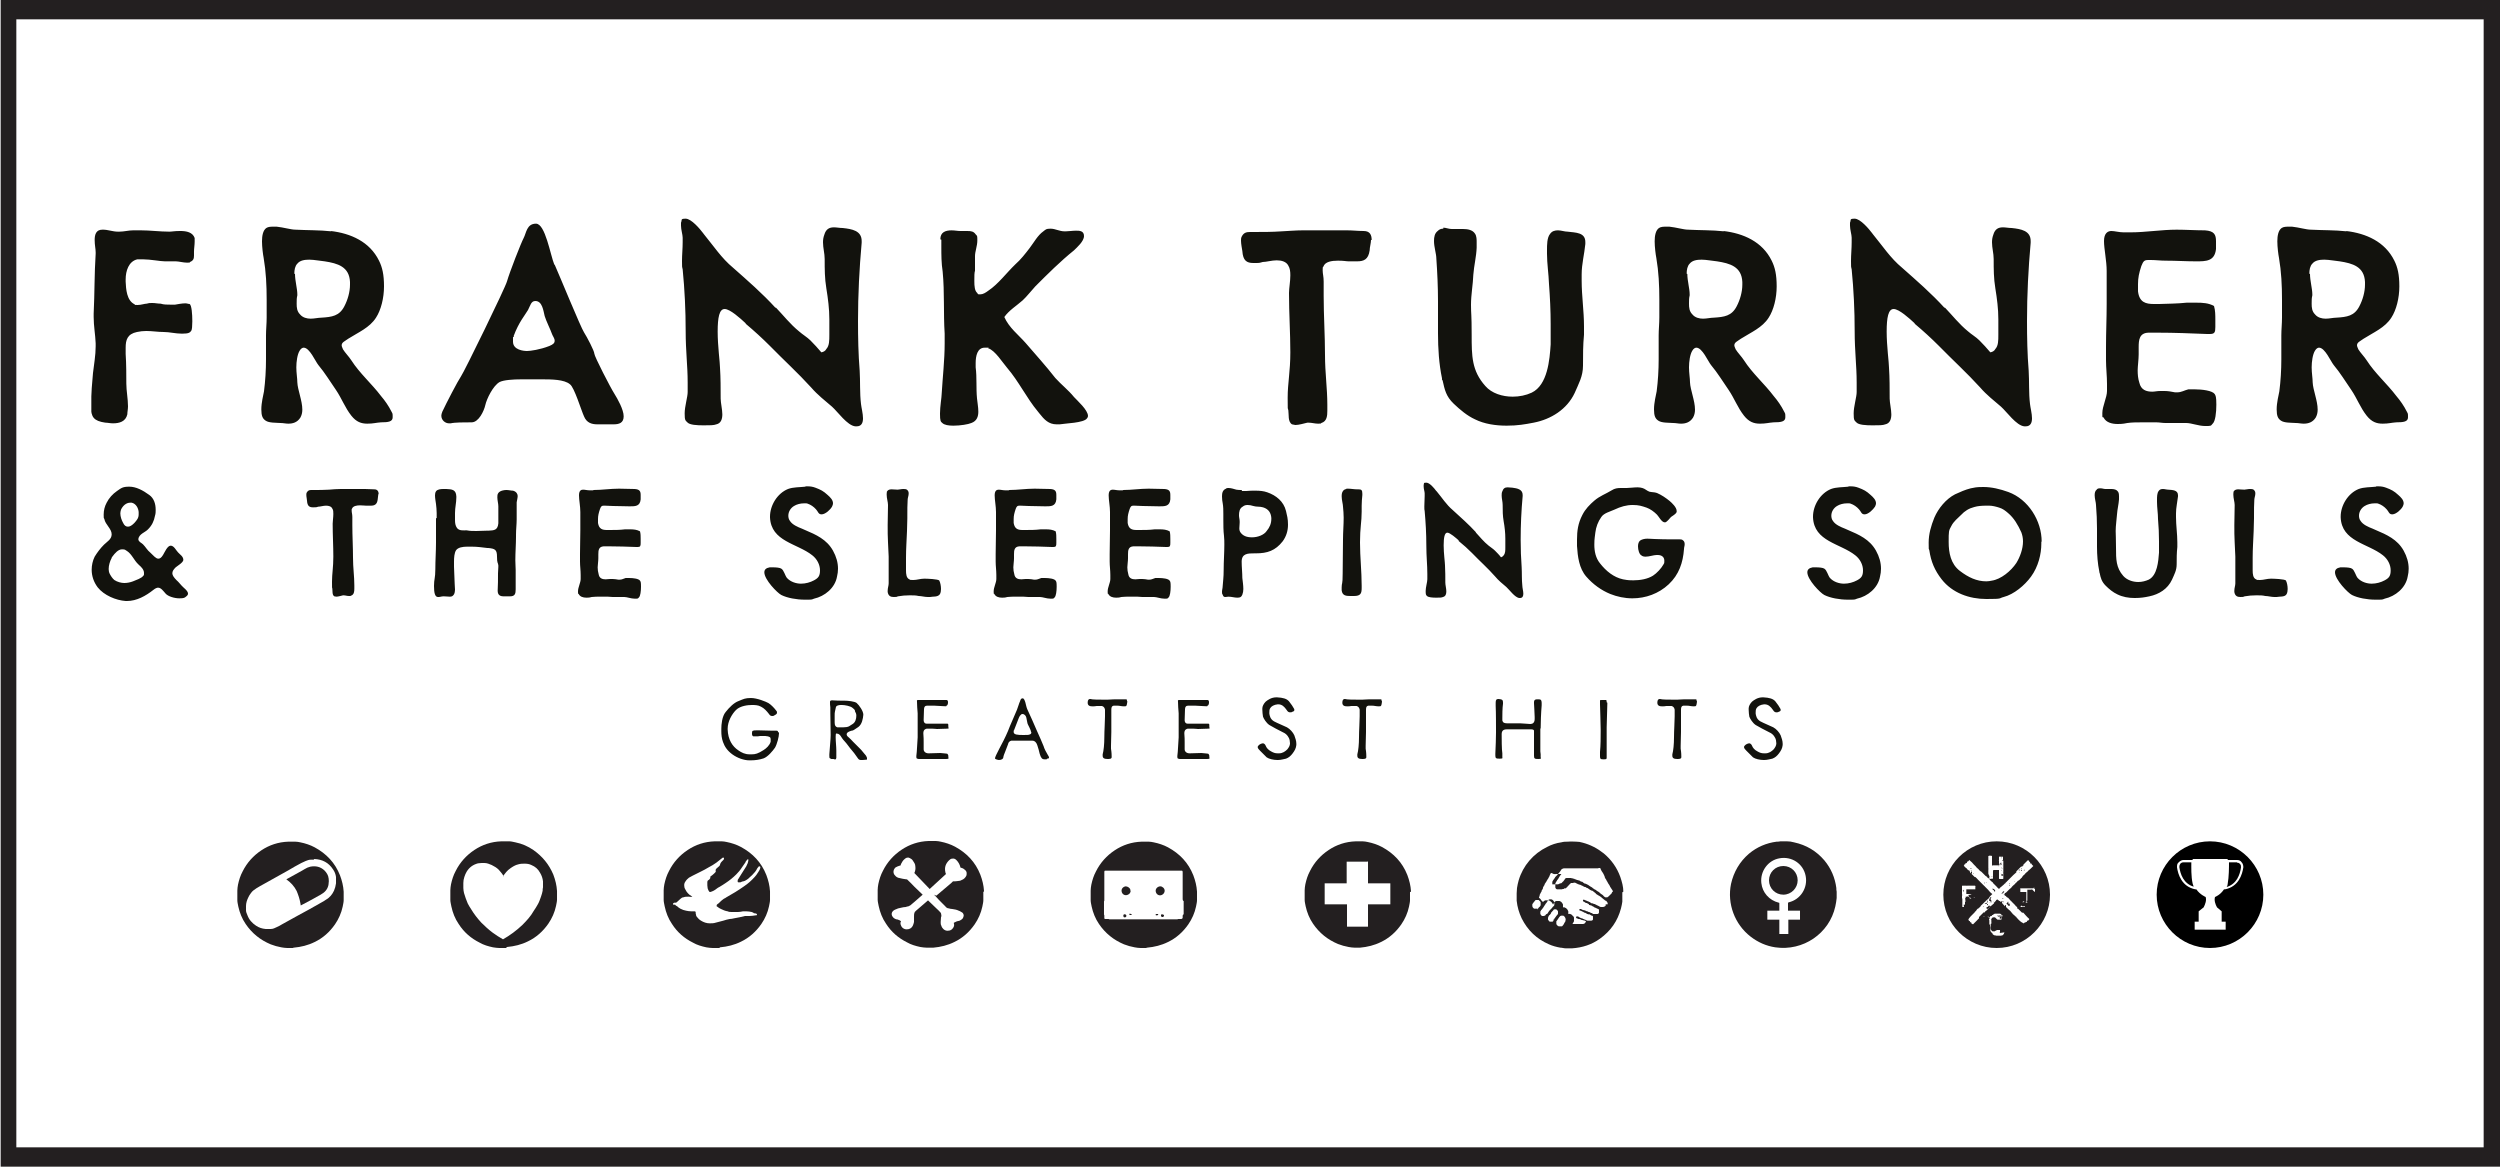 <?xml version="1.0" encoding="UTF-8"?>
<svg xmlns="http://www.w3.org/2000/svg" xmlns:xlink="http://www.w3.org/1999/xlink" version="1.1" viewBox="0 0 750 350">
  <!-- Generator: Adobe Illustrator 29.1.0, SVG Export Plug-In . SVG Version: 2.1.0 Build 142)  -->
  <defs>
    <style>
      .st0 {
        fill: none;
      }

      .st1 {
        fill: #12120d;
      }

      .st2 {
        fill: #231f20;
      }

      .st3 {
        clip-path: url(#clippath);
      }
    </style>
    <clipPath id="clippath">
      <rect class="st0" x="27.4" y="65.6" width="695.2" height="162.5"/>
    </clipPath>
  </defs>
  <g id="BORDER">
    <path class="st2" d="M.2,0v350h750V0H.2ZM745.1,344.2H4.9V5.8h740.2v338.5Z"/>
  </g>
  <g id="Layer_2">
    <g>
      <g>
        <path class="st2" d="M87.8,284.4h-1.6s0,0,0,0c-.6,0-1.2-.1-1.8-.2-1.1-.2-2.2-.5-3.2-.9-3.1-1.3-5.6-3.3-7.5-6.1-1.1-1.6-1.8-3.4-2.2-5.2-.1-.6-.3-1.3-.3-1.9,0-.4,0-.8,0-1.2,0-.6,0-1.1,0-1.7,0-.6.1-1.2.2-1.8.3-1.4.7-2.7,1.4-4,1.3-2.6,3.2-4.7,5.6-6.3,2.4-1.6,5.1-2.5,8.1-2.6.7,0,1.4,0,2.1,0,.5,0,1,.1,1.5.2,1.5.3,3,.8,4.3,1.5,3.5,1.9,6.1,4.6,7.6,8.4.6,1.6,1,3.2,1.1,4.9,0,0,0,0,0,.1v1.6s0,0,0,.1c0,.3,0,.5,0,.8,0,.6-.2,1.3-.3,1.9-.4,1.9-1.2,3.7-2.3,5.3-1.6,2.3-3.6,4.1-6.1,5.3-2,1-4.1,1.5-6.3,1.7,0,0,0,0,0,0ZM94.1,257.9c-.3,0-.6,0-.8,0-.6,0-1.1.2-1.6.4-.4.2-.9.4-1.3.6-1.3.7-2.6,1.4-3.9,2.2-2.9,1.6-5.7,3.2-8.6,4.8-.3.2-.7.4-1,.6-.6.4-1.2.8-1.6,1.4-.3.4-.6.8-.8,1.3-.4.8-.7,1.7-.7,2.6,0,.4,0,.9,0,1.3,0,.5.2.9.4,1.4.5,1.4,1.4,2.4,2.6,3.2.9.6,1.8.9,2.9,1,.5,0,1,0,1.5,0,.7,0,1.3-.3,1.9-.6.5-.2,1-.5,1.5-.8,1.6-.9,3.1-1.7,4.7-2.6,2.4-1.3,4.8-2.6,7.2-4,.4-.2.9-.5,1.3-.8,1.1-.6,1.9-1.6,2.4-2.7.3-.7.5-1.4.6-2.2,0-.6,0-1.2,0-1.9-.1-.8-.4-1.6-.9-2.3-1.3-2-3.2-3-5.6-3.1Z"/>
        <path class="st2" d="M90.2,271.8c0-.3,0-.6-.1-.9-.2-1.2-.6-2.4-1.1-3.6-.7-1.4-1.8-2.6-3.1-3.5,0,0,0,0,0,0,0,0,0,0,0,0,1.6-.9,3.1-1.7,4.7-2.6.5-.3,1-.6,1.6-.9.3-.1.6-.2.9-.3,1.6-.3,3,0,4.2,1.1.7.7,1.2,1.5,1.3,2.5,0,.4.1.8,0,1.2,0,1.2-.6,2.3-1.5,3-.3.2-.6.4-.9.6-2,1.1-3.9,2.2-5.9,3.2,0,0,0,0-.1,0Z"/>
      </g>
      <path class="st2" d="M487,267.5c0-1.5-.4-2.9-.9-4.4-1-2.8-2.7-5.2-5-7.1-1.9-1.5-4-2.6-6.3-3.2-.6-.2-1.3-.3-1.9-.3-.8,0-1.6-.1-2.5,0-.7,0-1.3,0-2,.2-1.5.2-3,.7-4.3,1.4-4.1,2-7.2,5.6-8.5,10-.2.8-.4,1.5-.5,2.3,0,.5-.1,1.1-.1,1.6,0,.3,0,.6,0,.9,0,.4,0,.9,0,1.3.2,1.9.7,3.6,1.5,5.3,1.8,3.6,4.5,6.2,8.2,7.8,1.1.5,2.3.8,3.4,1,.5,0,1.1.2,1.6.2.1,0,.3,0,.4,0,0,0,0,0,0,0h1.5s0,0,0,0c3.1-.2,5.9-1.1,8.4-2.9,3.2-2.3,5.3-5.3,6.3-9.1.2-.7.3-1.4.4-2,0-.3,0-.7,0-1,0,0,0,0,0-.1v-1.6s0,0,0-.1ZM461.3,272.6s-.1,0-.2,0c-.2,0-.3,0-.5,0,0,0,0,0-.1,0,0,0-.1,0-.2,0,0,0-.1,0-.2-.1,0,0-.1-.1-.2-.2-.1-.1-.2-.3-.2-.5,0,0,0,0,0,0,0,0,0-.2,0-.3,0,0,0-.2,0-.2,0-.1.1-.2.2-.3,0-.1.2-.3.3-.4,0-.1.2-.2.3-.4,0,0,.1-.1.2-.2,0,0,0,0,.1,0,0,0,.1,0,.2,0,0,0,0,0,0,0,0,0,.1,0,.2,0,0,0,0,0,0,0,0,0,.1,0,.2,0,0,0,0,0,.1,0,0,0,0,0,0,0,.1,0,.2,0,.3.2.2.2.3.2.4.5,0,0,0,.2,0,.3,0,0,0,0,0,0,0,0,0,.2,0,.3,0,0,0,0,0,.1,0,0,0,0,0,.1,0,0,0,0,0,0,0,.1-.1.3-.2.4,0,0-.1.2-.2.2,0,0-.1.1-.2.2,0,0-.1.2-.2.3,0,0-.1.2-.2.2,0,0-.2,0-.2.1ZM463.8,274.3s0,0,0,0c0,0-.1.2-.2.3,0,0,0,.1-.2.1,0,0,0,0,0,0-.1.1-.3.1-.4.1-.1,0-.2,0-.3,0,0,0,0,0,0,0,0,0,0,0,0,0,0,0-.2,0-.2-.1,0,0-.2-.1-.2-.2,0,0-.1-.2-.2-.3,0,0,0-.2,0-.3,0,0,0,0,0,0,0,0,0-.2,0-.3,0,0,0,0,0,0,0-.1,0-.3.2-.4,0,0,0,0,0-.1,0,0,.1-.2.2-.2.1-.1.2-.3.3-.4,0-.1.2-.2.3-.4,0,0,0-.1.1-.2,0,0,.1-.2.2-.3,0,0,.1-.2.2-.3,0-.1.2-.3.3-.4,0,0,.1-.2.2-.3,0,0,.1-.2.2-.3,0,0,0-.1.1-.2,0,0,.1,0,.2-.2,0,0,.2,0,.2-.1.1,0,.2,0,.3,0,.1,0,.2,0,.3,0,0,0,.1,0,.2.1,0,0,0,0,0,0,0,0,.1,0,.2.1,0,0,.1.1.2.2.1.2.3.4.3.6,0,0,0,0,0,.1,0,0,0,0,0,.1,0,0,0,.2,0,.3,0,0,0,.1,0,.2,0,0,0,.1-.1.2,0,0-.1.2-.2.2,0,0-.1.2-.2.2-.1.2-.2.3-.4.5,0,0-.1.1-.2.2,0,0-.1.1-.2.2,0,0-.1.2-.2.2-.1.2-.3.4-.4.6,0,.1-.1.2-.2.3ZM466.4,275.8c0,0-.1.2-.2.2,0,0-.1.2-.2.3,0,0-.2.1-.2.2,0,0,0,0-.1,0,0,0,0,0-.1,0,0,0-.2,0-.3,0,0,0,0,0-.1,0-.1,0-.2,0-.3,0-.1-.1-.2-.2-.3-.3,0-.1-.1-.2-.2-.3,0,0,0,0,0-.1,0,0,0,0,0-.1,0,0,0,0,0,0,0-.1,0-.2,0-.3,0,0,0,0,0,0,0,0,0-.2.1-.3,0,0,0-.2.1-.2,0,0,0,0,0-.1.1-.1.2-.3.4-.4.1-.1.2-.3.3-.4,0,0,0,0,0,0,0,0,0-.2.1-.3,0,0,0,0,0,0,.1,0,.2-.2.3-.3,0,0,.1-.2.2-.2,0-.1.2-.2.2-.3,0,0,.1-.1.2-.1,0,0,0,0,0,0,0,0,.1,0,.2,0,0,0,.2,0,.2,0,0,0,0,0,0,0,0,0,0,0,0,0,0,0,0,0,0,0,.1,0,.2,0,.3.1.1.1.2.2.3.3,0,0,0,.1.1.2,0,0,0,.1,0,.2,0,0,0,0,0,0,0,0,0,.1,0,.2,0,0,0,.2,0,.2,0,0,0,0,0,0,0,.2,0,.3-.2.4,0,.1-.2.2-.3.4,0,.1-.2.2-.3.4,0,.1-.2.3-.3.4,0,.1-.2.2-.3.4,0,.1-.2.3-.3.4ZM469.7,276.3c-.1.2-.3.4-.4.6,0,0,0,.1-.1.2,0,0,0,.1-.1.2-.1.2-.3.4-.4.5,0,0,0,0-.1.1,0,0,0,0-.2,0,0,0,0,0,0,0,0,0-.1,0-.2,0,0,0-.1,0-.2,0,0,0-.1,0-.2,0,0,0-.1,0-.2,0,0,0-.2-.1-.3-.2-.1,0-.2-.2-.3-.3,0,0-.1-.2-.1-.3,0,0,0-.1,0-.1,0,0,0,0,0,0,0,0,0-.2,0-.2,0,0,0,0,0,0,0,0,0-.2,0-.2,0,0,0-.1,0-.2,0-.1.2-.2.3-.4,0-.1.2-.2.2-.3,0-.1.2-.2.2-.3,0,0,.1-.2.2-.3,0,0,.1-.1.2-.2,0,0,0,0,0,0,0,0,0-.1.1-.1,0,0,.1,0,.2-.1,0,0,.1,0,.2,0,.1,0,.2,0,.3,0,0,0,0,0,0,0,0,0,0,0,.1,0,0,0,0,0,.1,0,.2.1.4.3.5.5.1.2.2.4.2.6,0,.2,0,.4-.2.6ZM481.7,271.3c0,0,0,.1,0,.2,0,0,0,.1,0,.2,0,0-.1.1-.2.2,0,0-.1,0-.2.1,0,0-.2,0-.3.1,0,0,0,0,0,0-.1,0-.3,0-.4,0-.1,0-.2,0-.3,0,0,0,0,0,0,0,0,0,0,0-.1,0,0,0-.1,0-.2-.1,0,0-.2,0-.2-.1,0,0-.1,0-.2-.1,0,0-.1,0-.2-.1,0,0-.1,0-.2-.1,0,0-.2,0-.2-.1,0,0-.1,0-.2-.1,0,0-.1,0-.2-.1,0,0-.1,0-.2-.1,0,0-.1,0-.2,0,0,0-.1-.1-.2-.1,0,0-.1,0-.2-.1,0,0-.1,0-.2,0-.2,0-.4-.1-.5-.3,0,0,0,0,0,0,0,0,0,0,0,0,0,0-.1,0-.2-.1,0,0,0,0,0,0,0,0-.2,0-.2-.1,0,0-.2,0-.2-.1,0,0,0,0-.1,0,0,0-.1,0-.2-.1,0,0,0,0,0,0,0,0-.1,0-.2-.1,0,0,0,0-.1,0,0,0-.1,0-.2-.1,0,0-.1,0-.2-.1-.1,0-.2-.1-.4-.1,0,0-.2,0-.2.1,0,0,0,.1,0,.2,0,.1,0,.2.2.3,0,0,0,0,.1,0,0,0,.2.1.3.2,0,0,.2.1.3.2,0,0,0,0,.1,0,0,0,0,0,.1,0,0,0,.1,0,.2.1.1,0,.3.2.4.2,0,0,.1,0,.1.2,0,0,0,.1.1.1.1,0,.2,0,.3.1,0,0,.1,0,.2,0,0,0,.1,0,.2.1,0,0,.2.1.3.2,0,0,0,0,.1,0,0,0,.2.1.3.2,0,0,.2.1.3.2,0,0,0,0,.1,0,0,0,0,0,0,0,0,0,.1,0,.2.1,0,0,.1,0,.2.1,0,0,.1,0,.2.1,0,0,.2,0,.2.1,0,0,.1,0,.2.1,0,0,0,0,0,0,0,0,0,0,.1,0,0,0,0,0,0,0,0,.1,0,.2,0,.4,0,0,0,0,0,0,0,0,0,.2,0,.3,0,0,0,0,0,.1,0,0,0,.1,0,.2,0,.1-.1.2-.2.3,0,0-.1,0-.2.1,0,0-.1,0-.2,0-.3,0-.7,0-.9,0,0,0-.1,0-.2,0-.1,0-.2-.1-.3-.2,0,0-.1,0-.2-.1,0,0,0,0-.1,0,0,0-.1,0-.2-.1,0,0-.1,0-.2-.1,0,0-.1,0-.2-.1,0,0,0,0-.1,0,0,0,0,0-.1,0-.1,0-.2-.2-.4-.2,0,0,0,0-.1,0,0,0-.1,0-.2-.1,0,0-.1,0-.2-.1,0,0-.2,0-.2-.1,0,0,0,0-.1,0,0,0,0,0-.1,0,0,0,0,0-.1,0,0,0,0,0,0,0,0,0-.1-.1-.2-.1,0,0,0,0-.1,0,0,0-.1,0-.2-.1,0,0-.1,0-.2-.1,0,0-.1,0-.2-.1-.1,0-.3,0-.4,0,0,0,0,.1-.1.2,0,0,0,0,0,0,0,0,0,.2.2.3,0,0,0,0,.2,0,0,0,.1,0,.2.1,0,0,.1,0,.2.1,0,0,.1,0,.2.1,0,0,.2,0,.2.1,0,0,0,0,0,0,.1,0,.2.1.3.2,0,0,.1,0,.2,0,0,0,.1,0,.2.1.1,0,.2.1.3.2,0,0,.1,0,.2.1,0,0,0,0,.1,0,0,0,.1.1.2.1,0,0,.1,0,.2,0,0,0,0,0,.1,0,0,0,0,0,0,0,0,0,.2,0,.2.1.1,0,.2.1.3.2,0,0,.1,0,.2.1,0,0,0,0,.1,0,0,0,.2,0,.3.2,0,0,0,.2,0,.3,0,0,0,.1,0,.2,0,0,0,.1,0,.2,0,0,0,.1,0,.2,0,.1-.1.2-.2.3,0,0-.2,0-.2.1,0,0-.1,0-.2,0,0,0,0,0-.1,0,0,0-.2,0-.2,0-.2,0-.3,0-.5,0,0,0-.1,0-.1,0,0,0,0,0-.1,0,0,0-.2,0-.3-.1-.1,0-.3-.1-.4-.2,0,0-.2,0-.3-.1,0,0-.1,0-.2-.1,0,0,0,0,0,0,0,0-.2,0-.2-.1,0,0-.2,0-.2-.1,0,0,0,0,0,0,0,0,0,0-.1,0,0,0,0,0,0,0,0,0-.2,0-.3-.1,0,0,0,0,0,0,0,0-.2,0-.2-.1,0,0-.2,0-.2-.1,0,0,0,0,0,0-.1,0-.2-.1-.3-.2,0,0-.2,0-.3-.1,0,0-.1,0-.2,0,0,0-.2,0-.2.1-.2.2,0,.5.2.5,0,0,.2,0,.2.1,0,0,.2,0,.3.1,0,0,0,0,.1,0,0,0,0,0,.1,0,0,0,.1,0,.1,0,0,0,.2,0,.2.1,0,0,0,0,0,0,0,0,0,0,0,0,0,0,.2,0,.2.1,0,0,.2,0,.2.1,0,0,.1,0,.2,0,0,0,.2,0,.3.1,0,0,.1,0,.2,0,0,0,.2,0,.2.1,0,0,0,0,0,0,0,0,0,0,0,0,.1,0,.3.1.4.2,0,0,0,0,0,.1,0,0,0,0,0,0,0,.1-.2.2-.3.4,0,0-.1.1-.2.2,0,0-.1,0-.1,0,0,0-.1,0-.2.1,0,0,0,0,0,0,0,0-.1,0-.2,0,0,0,0,0,0,0,0,0-.1,0-.2,0-.1,0-.3,0-.4,0-.1,0-.2,0-.3,0,0,0,0,0,0,0-.1,0-.3,0-.4,0,0,0,0,0,0,0,0,0-.2,0-.3,0,0,0,0,0-.1,0,0,0-.1,0-.2,0-.1,0-.2,0-.3,0,0,0-.2,0-.3,0,0,0,0,0,0,0,0,0,0,0,0,0,0,0-.2,0-.2,0,0,0,0,0,0,0-.1,0-.2,0-.3-.1,0,0,0,0-.1,0,0,0,0,0,0,0,0,0,.1-.1.2-.2.1-.2.3-.4.3-.6,0-.1,0-.2,0-.3,0-.1,0-.2,0-.3,0,0,0,0,0,0,0,0,0-.2,0-.3,0,0,0,0,0-.1,0-.1-.1-.3-.2-.4,0,0-.1-.2-.2-.2,0,0-.2-.1-.2-.2,0,0-.2-.1-.2-.2,0,0-.2,0-.3-.1,0,0,0,0,0,0,0,0,0,0,0,0-.2-.1-.4,0-.6,0,0,0,0,0,0,0,0-.1,0-.3,0-.4,0,0,0-.2,0-.3,0,0,0,0,0,0,0,0,0,0,0,0,0-.1,0-.2-.1-.3,0,0,0-.1-.1-.2,0-.1-.2-.3-.3-.4,0,0,0,0,0,0,0,0-.2-.1-.2-.2,0,0,0,0,0,0,0,0,0,0,0,0,0,0-.4-.1-.4-.2,0,0,0,0-.1,0,0,0-.2,0-.3,0,0,0,0,0-.1,0,0,0,0,0,0-.1,0-.2,0-.3,0-.5,0,0,0,0,0,0,0,0,0-.2,0-.2,0,0,0,0,0,0,0-.2-.1-.3-.2-.4,0-.1-.2-.3-.3-.4,0,0-.2-.2-.3-.2,0,0-.1,0-.2-.1,0,0,0,0-.1,0,0,0,0,0,0,0,0,0-.1,0-.2,0,0,0,0,0-.1,0-.1,0-.2,0-.3,0,0,0,0,0,0,0-.1,0-.2,0-.3,0,0,0,0,0,0,0-.2,0-.3.1-.4.2-.1,0-.2.2-.3.4,0,0-.1.2-.2.3,0,0,0,.1-.1.2,0-.1,0-.2-.2-.4,0-.1-.1-.2-.2-.3,0,0-.1-.1-.2-.2-.1-.1-.3-.2-.4-.3,0,0-.2,0-.3-.1,0,0,0,0,0,0,0,0,0,0,0,0,0,0-.1,0-.2,0-.2,0-.4,0-.6,0,0,0-.2,0-.2,0-.1,0-.2.1-.4.2,0,0,0,0-.1.1,0,0-.1.1-.2.2,0,0-.1,0-.1-.1,0,0-.1-.2-.2-.2,0,0,0,0-.1-.1,0,0-.1-.2-.2-.2,0,0,0,0,0-.1,0,0,0,0-.1-.1,0-.1-.2-.2-.3-.3,0,0-.1-.2-.2-.2,0,0,0,0,0-.1,0-.1.1-.3.2-.4,0,0,0,0,0-.2,0,0,0,0,0-.1,0-.1.1-.2.2-.4,0-.1.1-.2.2-.4,0-.1.2-.2.2-.4,0,0,0,0,0-.1,0-.1.1-.2.2-.3,0-.1.1-.3.2-.4,0,0,0-.1,0-.2,0-.1.1-.3.2-.4,0-.1.1-.2.2-.3,0,0,0-.2.1-.2,0,0,0,0,0-.1,0-.2.2-.3.3-.5,0-.1.1-.2.2-.3,0,0,0-.1.1-.2,0-.1.1-.2.2-.3,0-.2.2-.3.3-.5,0-.1.1-.2.2-.4,0-.1.1-.2.2-.3,0,0,0-.1,0-.2.1-.2.2-.4.3-.5,0,0,0-.1,0-.2,0,0,0,0,.1,0,0,0,0,0,.1,0,0,0,0,0,.1,0,0,0,.1,0,.2.1,0,0,.1,0,.2.1,0,0,.1,0,.2.1,0,0,0,0,0,0,0,0,.1,0,.2,0,.1,0,.2.1.4,0,0,0,0,0,0,0,0,0,.2,0,.3,0,0,0,0,0,0,0,.1,0,.3,0,.4,0,0,0,0,0,0,0,0,0,.1,0,.2,0,.2,0,.4,0,.6,0,0,0,0,0,.2,0,0,0,0,0,0,0,0,.1-.2.3-.3.4,0,0-.1.2-.2.3-.1.2-.2.3-.3.5,0,.1-.1.2-.2.3,0,.1-.2.3-.3.4,0,.2-.2.3-.3.5,0,.1-.1.2-.2.4,0,0,0,0,0,.1,0,.1,0,.2,0,.3,0,0,0,.1,0,.2,0,0,0,0,0,0,0,.1,0,.3,0,.4,0,0,0,.1,0,.2,0,.1.1.3.2.4,0,0,0,0,.1.1,0,0,.2.1.3.1,0,0,0,0,0,0,0,0,0,0,0,0,.1,0,.3,0,.4,0,.1,0,.3,0,.4,0,.1,0,.2,0,.3,0,0,0,0,0,0,0,0,0,0,0,0,0,0,0,0,0,0,0,0,0,.2,0,.2,0,0,0,0,0,0,0,0,0,0,0,0,0,0,0,.2,0,.3-.1,0,0,.1,0,.2,0,0,0,.2,0,.3-.2,0,0,.1,0,.2,0,0,0,0,0,.1,0,0,0,0,0,0,0,0,0,0,0,.1,0,0,0,.2-.1.2-.2.2-.1.3-.2.4-.4.1-.1.3-.3.4-.4.1-.1.2-.3.4-.4,0,0,.1-.2.2-.2,0,0,0,0,0,0,0,0,.2,0,.3,0,0,0,0,0,0,0,0,0,.2,0,.2,0,.1,0,.2,0,.3-.1,0,0,.1,0,.2,0,0,0,0,0,0,0,0,0,.1,0,.1,0,0,0,0,0,.1,0,0,0,0,0,0,0,0,0,0,0,0,0,0,0,0,0,0,0,0,0,0,0,0,0,0,0,0,0,0,0,0,0,0,0,0,0,.1,0,.3.1.4.2,0,0,.2,0,.2.1,0,0,.2,0,.2.1,0,0,0,0,0,0,.1,0,.2.1.3.1,0,0,.1,0,.2.1,0,0,.1,0,.2,0,0,0,.1,0,.2.1,0,0,.1,0,.2.1,0,0,.1,0,.2.1,0,0,.2,0,.2.1,0,0,.1,0,.2.1,0,0,.1,0,.2.1,0,0,.1,0,.2.1,0,0,.1,0,.2,0,.1,0,.2.1.3.2,0,0,.1,0,.2.1,0,0,0,0,.1,0,.1,0,.2.1.3.2.1,0,.2.1.3.2,0,0,0,0,0,0,0,0,.2.1.3.2,0,0,.1,0,.2.1,0,0,.1,0,.2.1,0,0,0,0,0,0,0,0,0,0,.1,0,0,0,0,0,.1,0,.1.1.3.2.4.3,0,0,0,0,.1.1,0,0,0,0,0,0,.1,0,.2.2.4.3,0,0,.1.1.2.2,0,.1.2.2.4.3,0,0,.2.2.3.2,0,0,.1.1.2.1,0,0,0,0,0,0,0,0,.2.1.3.2,0,0,.2.1.3.2.1,0,.2.2.3.3.1,0,.3.2.4.3.1.1.3.2.4.3,0,0,.1.2.3.2,0,0,0,0,0,0,0,0,.1,0,.2.1,0,0,.2.2.2.3.1,0,.1.2.2.3,0,0,0,0,0,.1,0,0,0,0,0,0,0,0,0,0,0,0,0,.1,0,.2,0,.3,0,0,0,0,0,0ZM483.5,268c0,0-.2.2-.3.3-.1.1-.2.2-.3.3-.1.1-.2.2-.3.3,0,0,0,0,0,0-.1.1-.3.2-.4.3,0,0-.1,0-.2,0,0,0-.1,0-.2,0,0,0,0,0,0,0,0,0-.1,0-.2,0,0,0-.2-.1-.3-.2-.1,0-.2-.2-.3-.3,0,0-.1-.1-.2-.2,0,0-.2-.1-.3-.2,0,0-.2-.1-.3-.2,0,0-.1-.1-.2-.2,0,0-.2-.1-.2-.2,0,0-.2-.1-.3-.2,0,0-.1,0-.2-.1,0,0-.2-.1-.3-.2,0,0-.2-.1-.2-.2,0,0-.1,0-.2-.1,0,0,0,0-.1,0-.1,0-.2-.2-.4-.3,0,0-.1,0-.2-.1,0,0-.1-.1-.2-.2,0,0-.2-.1-.3-.2,0,0-.1,0-.2-.1,0,0-.2-.1-.3-.2-.1,0-.3-.2-.4-.3,0,0-.1,0-.2-.1,0,0-.1,0-.2-.1,0,0-.1,0-.2-.1,0,0-.1,0-.2-.1,0,0-.1,0-.2,0,0,0-.1,0-.2-.1,0,0,0,0,0,0,0,0,0,0,0,0,0,0-.2-.1-.3-.2,0,0-.2-.1-.2-.2,0,0-.1,0-.2-.1,0,0,0,0-.2,0,0,0-.1,0-.2-.1-.1,0-.2-.1-.3-.2,0,0-.1,0-.2-.1,0,0-.1,0-.2,0,0,0-.2,0-.2-.1,0,0,0,0-.2,0,0,0-.1-.1-.2-.1,0,0-.1,0-.2-.1,0,0,0,0-.1,0,0,0-.2,0-.2-.1,0,0-.1,0-.2-.1,0,0-.1,0-.2,0,0,0-.1,0-.2-.1,0,0,0,0-.1,0,0,0-.1,0-.1,0,0,0-.2,0-.2-.1,0,0,0,0-.1,0,0,0,0,0-.1,0,0,0,0,0,0,0,0,0-.2,0-.3,0,0,0,0,0,0,0,0,0-.1,0-.2,0,0,0-.1,0-.1,0,0,0,0,0,0,0,0,0-.1,0-.2,0,0,0-.1,0-.2,0,0,0,0,0,0,0,0,0,0,0,0,0,0,0-.1,0-.2,0,0,0,0,0,0,0,0,0-.2,0-.3.1,0,0,0,0-.1,0,0,0,0,.1-.1.2,0,0,0,0,0,0,0,0-.1.2-.2.3-.1.1-.2.3-.3.4-.2.1-.3.3-.4.4,0,0-.2.2-.3.2,0,0,0,0,0,0,0,0,0,0-.1,0,0,0,0,0-.1,0,0,0-.1,0-.2.1,0,0-.2,0-.2.1,0,0,0,0,0,0,0,0-.2,0-.2.1,0,0,0,0,0,0,0,0-.1,0-.2,0,0,0-.1,0-.2,0,0,0,0,0,0,0-.1,0-.3,0-.4,0,0,0,0,0,0,0-.1,0-.2,0-.4,0,0,0-.2,0-.3,0,0,0-.1,0-.2,0,0,0,0,0-.1,0,0,0,0-.2,0-.2,0,0,0,0,0,0,0,0,0-.2,0-.3,0,0,0-.1,0-.2,0,0,0,0,0,0,0,0,0-.2.1-.2,0,0,0-.2.1-.2,0-.1.1-.2.2-.3,0-.1.1-.2.2-.3,0,0,.1-.2.2-.3,0-.1.1-.2.2-.3,0,0,0,0,.1-.1,0,0,.1-.1.2-.2,0,0,.1-.1.2-.2,0-.1.2-.2.2-.3,0-.1.2-.2.3-.3,0-.1.2-.3.3-.4,0,0,.1-.2.2-.3,0,0,.1-.2.2-.3,0,0,.1-.2.2-.2,0,0,.1,0,.2-.1,0,0,.2,0,.3-.1,0,0,0,0,0,0,0,0,.1,0,.2,0,0,0,.1,0,.2,0,0,0,0,0,0,0,.1,0,.2,0,.3,0,0,0,.2,0,.3,0,0,0,.2,0,.2,0,0,0,.1,0,.2,0,0,0,0,0,0,0,.1,0,.2,0,.4,0,0,0,.2,0,.2,0,.2,0,.4,0,.6,0,0,0,.1,0,.2,0,.2,0,.3,0,.5,0,.2,0,.3,0,.5,0,.1,0,.3,0,.4,0,0,0,0,0,.1,0,.3,0,.5,0,.8,0,0,0,.2,0,.3,0,0,0,.2,0,.2,0,0,0,.2,0,.2,0,.2,0,.3,0,.5,0,0,0,.2,0,.3,0,0,0,0,0,0,0,0,0,.2,0,.2,0,0,0,0,0,.1,0,0,0,0,0,0,0,0,0,.2,0,.2,0,0,0,0,0,0,0,0,0,0,0,.1,0,0,0,.2,0,.2,0,0,0,0,0,.1,0,0,0,.1,0,.2,0,0,0,0,0,.1,0,0,0,.1,0,.2,0,0,0,0,0,.1,0,0,0,.2,0,.2,0,0,0,0,0,.1,0,0,0,.2,0,.3,0,0,0,0,0,.1,0,0,0,0,0,0,0,.1,0,.2,0,.4,0,0,0,.1,0,.2,0,0,0,.1,0,.2,0,0,0,.1,0,.2,0,0,0,0,0,.1,0,0,0,.2,0,.3,0,0,0,.1,0,.2,0,0,0,0-.1.1-.1.2,0,.3,0,.5,0,0,0,.1.1,0,.2,0,0,0,0,0,0,0,0,.1.2.2.3,0,.1.1.3.2.4,0,.1.1.2.2.3,0,.1.1.2.2.3,0,0,0,.1.1.2,0,.1.2.3.2.4,0,0,0,.1.1.2,0,0,0,.1.1.2,0,0,0,.1,0,.2,0,.1.2.3.2.4,0,.1.1.2.2.3,0,.1.2.3.2.4,0,.1.1.2.2.3,0,.1.1.2.2.4,0,.1.1.2.2.3,0,.1.1.2.2.3,0,.1.1.2.2.4,0,.2.2.3.3.5,0,.1.1.2.2.3,0,.1.1.2.2.3,0,0,0,.1.1.2,0,0,0,.1.1.2,0,0,0,0,0,0,0,0-.2.2-.3.3Z"/>
      <path class="st2" d="M423,267.6v1.6s0,0,0,.1c0,.3,0,.5,0,.8,0,.6-.2,1.3-.3,1.9-.4,1.9-1.2,3.7-2.3,5.3-1.6,2.3-3.6,4.1-6.1,5.3-2,1-4.1,1.5-6.3,1.7,0,0,0,0,0,0h-1.6s0,0,0,0c-.6,0-1.2-.1-1.8-.2-1.1-.2-2.2-.5-3.2-.9-3.1-1.3-5.6-3.3-7.5-6.1-1.1-1.6-1.8-3.4-2.2-5.2-.1-.6-.3-1.3-.3-1.9,0-.4,0-.8,0-1.2,0-.6,0-1.1,0-1.7,0-.6.1-1.2.2-1.8.3-1.4.7-2.7,1.4-4,1.3-2.6,3.2-4.7,5.6-6.3,2.4-1.6,5.1-2.5,8.1-2.6.7,0,1.4,0,2.1,0,.5,0,1,.1,1.5.2,1.5.3,3,.8,4.3,1.5,3.5,1.9,6.1,4.6,7.6,8.4.6,1.6,1,3.2,1.1,4.9,0,0,0,0,0,.1ZM410.3,258.5h-6.3s0,0,0,0c0,0,0,0,0,0,0,0,0,0,0,0,0,0,0,0,0,0,0,0,0,0,0,0,0,0,0,0,0,0s0,0,0,0c0,0,0,0,0,0,0,2.2,0,4.3,0,6.5,0,0,0,0,0,0,0,0,0,0,0,0,0,0,0,0,0,0,0,0,0,0,0,0,0,0,0,0,0,0,0,0,0,0,0,0,0,0,0,0,0,0,0,0,0,0,0,0,0,0,0,0,0,0-.2,0-.5,0-.7,0h-4.5c-.2,0-.5,0-.7,0-.2,0-.5,0-.7,0v6.3h6.7c0,.1,0,.3,0,.4v5.5c0,.1,0,.3,0,.4,0,.1,0,.3,0,.4h6.3v-6.7h6.7v-6.3h-6.7v-6.7Z"/>
      <g>
        <path class="st2" d="M343.8,284.4h-1.6s0,0,0,0c-.6,0-1.2-.1-1.8-.2-1.1-.2-2.2-.5-3.2-.9-3.1-1.3-5.6-3.3-7.5-6.1-1.1-1.6-1.8-3.4-2.2-5.2-.1-.6-.3-1.3-.3-1.9,0-.4,0-.8,0-1.2,0-.6,0-1.1,0-1.7,0-.6.1-1.2.2-1.8.3-1.4.7-2.7,1.4-4,1.3-2.6,3.2-4.7,5.6-6.3,2.4-1.6,5.1-2.5,8.1-2.6.7,0,1.4,0,2.1,0,.5,0,1,.1,1.5.2,1.5.3,3,.8,4.3,1.5,3.5,1.9,6.1,4.6,7.6,8.4.6,1.6,1,3.2,1.1,4.9,0,0,0,0,0,.1v1.6s0,0,0,.1c0,.3,0,.5,0,.8,0,.6-.2,1.3-.3,1.9-.4,1.9-1.2,3.7-2.3,5.3-1.6,2.3-3.6,4.1-6.1,5.3-2,1-4.1,1.5-6.3,1.7,0,0,0,0,0,0ZM355.1,270.3s0,0,0,0c-.2,0-.3-.3-.3-.5,0-.1,0-.2,0-.3,0-2.6,0-5.1,0-7.7,0,0,0,0,0-.1,0-.2,0-.4-.2-.5,0,0-.1,0-.2,0-7.6,0-15.1,0-22.7,0,0,0-.2,0-.2,0-.1,0-.2.2-.2.3,0,.1,0,.2,0,.3,0,1.4,0,2.7,0,4.1,0,1.3,0,2.7,0,4,0,0,0,.1,0,.2,0,.1,0,.2-.1.3,0,0,0,0,0,.2,0,.4,0,.7,0,1.1,0,.8,0,1.7,0,2.5,0,0,0,.1,0,.2,0,0,.1.1.1.2,0,0,0,.2,0,.2,0,.2,0,.4,0,.6,0,.2.1.3.3.3,0,0,.1,0,.2,0,.2,0,.4,0,.6,0,.2,0,.3,0,.4.1,0,0,.2,0,.3,0,6.7,0,13.3,0,20,0,0,0,0,0,0,0,0,0,0,0,.1,0,0,0,.2-.1.3-.1.2,0,.4,0,.5,0,0,0,.2,0,.3,0,.3,0,.5-.2.5-.4,0-.1,0-.3,0-.4,0-.3,0-.5.3-.6,0,0,0,0,0,0v-4Z"/>
        <path class="st2" d="M339.2,267.2c0,.5-.3,1-.8,1.2-.8.4-1.7,0-1.9-.9-.2-.9.5-1.5,1.2-1.6.6,0,1.3.5,1.4,1,0,0,0,.2,0,.3Z"/>
        <path class="st2" d="M349.4,267.2c0,.8-.7,1.4-1.4,1.4-.7,0-1.3-.6-1.3-1.4,0-.7.7-1.3,1.4-1.3.6,0,1.3.6,1.3,1.3Z"/>
        <path class="st2" d="M348.7,274.3c.2,0,.4.1.5.3,0,0,0,.2,0,.2,0,.1-.2.2-.3.3,0,0-.2,0-.3,0-.1,0-.2-.1-.3-.3,0-.1,0-.2,0-.3,0-.2.2-.2.4-.2Z"/>
        <path class="st2" d="M337,274.7c0-.3.2-.5.5-.4.2,0,.3.1.4.3,0,0,0,.2,0,.3,0,.1-.2.2-.3.3,0,0-.2,0-.3,0-.2,0-.3-.3-.3-.4Z"/>
        <path class="st2" d="M339.1,274.2c0,0,.1,0,.2,0,0,0,0,0,0,0,0,0,.2,0,.2.1,0,0,0,.2-.1.2-.1,0-.2,0-.3,0,0,0,0,0-.1,0,0,0,0,0,0,0-.1,0-.2,0-.2-.2,0-.1,0-.2.2-.2,0,0,.1,0,.2,0Z"/>
        <path class="st2" d="M347.1,274.2c0,0,.1,0,.2,0,0,0,0,0,.1,0,.1,0,.1.2,0,.3,0,0-.2.1-.3.1-.1,0-.2,0-.3,0,0,0-.1,0-.1-.2,0,0,0-.2.1-.2,0,0,.2,0,.3,0Z"/>
      </g>
      <path class="st2" d="M295,267.6v1.6s0,0,0,.1c0,.3,0,.5,0,.8,0,.6-.2,1.3-.3,1.9-.4,1.9-1.2,3.7-2.3,5.3-1.6,2.3-3.6,4.1-6.1,5.3-2,1-4.1,1.5-6.3,1.7,0,0,0,0,0,0h-1.6s0,0,0,0c-.1,0-.2,0-.4,0-.6,0-1.2-.1-1.9-.2-1.4-.3-2.8-.7-4-1.4-2.6-1.3-4.7-3.1-6.3-5.6-1.1-1.6-1.8-3.4-2.2-5.3-.1-.6-.3-1.3-.3-1.9,0-.4,0-.8,0-1.2,0-.6,0-1.1,0-1.7,0-.6.1-1.2.2-1.8.3-1.4.7-2.7,1.4-4,1.3-2.6,3.2-4.7,5.6-6.3,2.4-1.6,5.1-2.5,8.1-2.6.7,0,1.4,0,2.1,0,.5,0,1,.1,1.5.2,1.5.3,3,.8,4.3,1.5,3.5,1.9,6.1,4.6,7.6,8.4.6,1.6,1,3.2,1.1,4.9,0,0,0,0,0,.1ZM280.9,268.7s0,0,0,0c1.3-1.1,2.6-2.2,3.9-3.3.4-.3.7-.6,1.1-1,0,0,0,0,.1,0,.5,0,.9,0,1.4-.1.4,0,.8-.1,1.1-.3.6-.2,1-.6,1.3-1.1.2-.3.2-.6.2-1,0-.4-.3-.8-.6-1-.3-.3-.7-.5-1.2-.6,0,0-.1,0-.1-.2-.2-.8-.6-1.5-1.2-2.1-.4-.4-.8-.5-1.3-.4-.3,0-.6.2-.9.5-1,1-1.4,2.1-1.1,3.5,0,.2.1.4.2.6-1.6,1.5-3.3,3-4.9,4.5-1.5-1.6-3.1-3.2-4.6-4.8,0,0,0,0,0,0,0,0,0,0,0,0,.3-.6.4-1.3.3-2,0-.7-.4-1.2-.8-1.8-.2-.3-.5-.5-.9-.7-.2-.1-.5-.2-.7-.1-.3,0-.6.2-.8.4-.5.4-.8.9-1.1,1.5,0,.2-.2.4-.2.5,0,0-.1,0-.2,0-.4.1-.8.3-1.2.5-.6.5-.9,1.4-.4,2.2.3.4.6.7,1.1.9.1,0,.2.1.4.1.7.2,1.4.3,2.1.4,0,0,.1,0,.2,0,.8.8,1.6,1.5,2.3,2.3.8.8,1.6,1.5,2.4,2.3,0,0,0,0,0,0,0,0,0,0,0,0-.8.7-1.6,1.4-2.4,2.1-.4.4-.9.7-1.3,1.1-.2.1-.4.2-.6.3-.2,0-.5.1-.8.2-.4,0-.9.1-1.3.2-.7.1-1.3.3-1.9.6-.2.1-.4.2-.6.4-.4.4-.5.9-.3,1.4.3.6.7.9,1.3,1.1.2,0,.3,0,.5.1.3.1.6.2.8.4,0,0,.1,0,.1.1,0,0,0,0,0,0-.2.3-.2.6-.1,1,.2.7.8,1.4,1.8,1.4.8,0,1.4-.3,1.8-1,.2-.4.3-.8.4-1.2,0-.6,0-1.1,0-1.7,0-.4,0-.8.2-1.2,0,0,0,0,0-.1.1,0,.2-.2.3-.3,1.2-1,2.4-2.1,3.6-3.1,0,0,0,0,.1-.1,0,0,0,0,0,0,.8.8,1.7,1.6,2.5,2.4.4.4.9.8,1.3,1.3,0,0,0,.1.1.2.1.4.2.8,0,1.2,0,.5-.1.9-.1,1.4,0,.4,0,.8.2,1.1.1.4.3.7.6,1,.4.4,1,.6,1.5.5.7,0,1.2-.4,1.6-1.1.1-.3.2-.6.1-.9,0-.1,0-.2-.1-.3,0,0,.2-.2.3-.2.3-.2.7-.3,1-.4.4,0,.7-.2,1-.4.3-.2.5-.4.6-.8.2-.4.1-.8-.1-1.1-.1-.2-.3-.3-.5-.4-.3-.2-.5-.3-.8-.4-.6-.3-1.2-.4-1.9-.5-.4,0-.7-.1-1.1-.2-.4,0-.8-.3-1-.6-.3-.3-.7-.7-1-1-.7-.7-1.3-1.3-1.9-2-.2-.2-.3-.3-.5-.5Z"/>
      <path class="st2" d="M215.8,284.4h-1.6s0,0,0,0c-.1,0-.2,0-.4,0-.6,0-1.2-.1-1.9-.2-1.4-.3-2.8-.7-4-1.4-2.6-1.3-4.7-3.1-6.3-5.6-1.1-1.6-1.8-3.4-2.2-5.3-.1-.6-.3-1.3-.3-1.9,0-.4,0-.8,0-1.2,0-.6,0-1.1,0-1.7,0-.6.1-1.2.2-1.8.3-1.4.7-2.7,1.4-4,1.3-2.6,3.2-4.7,5.6-6.3,2.4-1.6,5.1-2.5,8.1-2.6.7,0,1.4,0,2.1,0,.5,0,1,.1,1.5.2,1.5.3,3,.8,4.3,1.5,3.5,1.9,6.1,4.6,7.6,8.4.6,1.6,1,3.2,1.1,4.9,0,0,0,0,0,.1v1.6s0,0,0,.1c0,.3,0,.5,0,.8,0,.6-.2,1.3-.3,1.9-.4,1.9-1.2,3.7-2.3,5.3-1.6,2.3-3.6,4.1-6.1,5.3-2,1-4.1,1.5-6.3,1.7,0,0,0,0,0,0ZM207.7,269.1s0,0,0,0c-.4,0-.7-.1-1.1-.1-.6,0-1.1,0-1.6.2-.3,0-.6.2-.8.4-.4.3-.7.7-1.1,1,0,0-.2.2-.3.2,0,0-.2,0-.3,0-.1,0-.3,0-.4.1-.1,0-.2.2-.2.3,0,.1,0,.2.2.2,0,0,.2,0,.3,0,.1,0,.2,0,.3.2,0,0,.2.2.3.2.2.1.3.2.5.4.2.1.4.3.6.4.6.3,1.1.5,1.7.6.5.1,1,.2,1.6.2.1,0,.3,0,.4,0,.2,0,.4,0,.6,0,0,0,.2,0,.3.2,0,0,0,0,0,.1,0,.2,0,.5.1.7,0,.3.1.5.3.7.3.4.7.8,1.2,1.1.8.5,1.7.8,2.6.8.6,0,1.2,0,1.8-.2.8-.2,1.5-.4,2.3-.6.6-.2,1.3-.4,1.9-.5.4,0,.9-.1,1.3-.2,1.1-.2,2.2-.4,3.3-.7.1,0,.3,0,.4,0,.3,0,.6,0,.9,0,.6,0,1.3-.1,1.9-.2,0,0,.2,0,.2,0,.1,0,.2-.1.2-.2,0-.1,0-.2-.2-.3-.1,0-.2-.1-.4-.1-.2,0-.4,0-.5-.2-.2,0-.3-.2-.5-.2-.5-.1-1-.2-1.6-.2-.3,0-.7,0-1,0-.5.1-1,.2-1.5.2-.6,0-1.2,0-1.9,0-.4,0-.8,0-1.2-.2-.7-.1-1.4-.4-2-.7-.4-.2-.8-.4-1.1-.7,0,0-.1,0-.2-.1,0,0,0-.2,0-.3,0-.2.2-.3.3-.4.2-.1.4-.3.6-.5.3-.3.6-.6.9-.8.1-.1.3-.2.4-.3.2-.1.5-.2.7-.4,1.8-1,3.6-2.1,5.3-3.3,1.2-.8,2.2-1.7,3.2-2.8.2-.2.3-.4.5-.6.2-.3.4-.6.6-.9.3-.4.5-.8.6-1.3,0,0,0-.1,0-.2,0-.1-.1-.2-.2-.2-.2,0-.3,0-.4.2-.2.2-.4.5-.5.7,0,.2-.2.3-.3.5-.1.2-.2.3-.4.5-.4.5-.9,1-1.4,1.4-.3.3-.6.6-1,.8-.3.2-.5.3-.9.4-.3,0-.6.2-.9.3-.2,0-.4,0-.6,0,0,0,0,0,0,0-.1,0-.2-.1-.2-.2,0,0,0-.2,0-.2,0-.2,0-.4.2-.6.3-.4.5-.9.8-1.3.4-.6.8-1.3,1.2-1.9.3-.4.5-.8.7-1.3.2-.3.2-.7.3-1,0-.1,0-.2,0-.3,0-.2-.2-.2-.3,0-.2.2-.4.4-.5.6,0,.1-.1.3-.2.4-.3.4-.6.9-.9,1.3-.5.8-1.1,1.5-1.7,2.1-1,1-2,1.8-3.2,2.6-.6.4-1.2.8-1.9,1.2-.3.1-.5.3-.8.5-.6.5-1.2.8-1.9,1,0,0-.1,0-.2,0,0,0,0,0,0,0-.3-.3-.5-.7-.6-1.1,0-.3-.1-.6-.1-.9,0,0,0,0,0-.1,0-.3,0-.5,0-.8,0-.3.1-.6.4-.7.1,0,.2-.2.3-.3.1-.1.2-.2.2-.4,0,0,0-.1,0-.2,0,0,0-.2.1-.2.3-.2.7-.5,1-.8.1-.1.3-.3.4-.4.1-.1.2-.3.1-.5,0,0,0-.2,0-.3,0,0,.2-.2.2-.3.3-.2.5-.5.8-.7.1-.1.2-.2.3-.4,0-.1,0-.2.1-.3,0-.1,0-.2.1-.3.1-.2.3-.4.5-.6.1-.1.2-.2.3-.3.1-.1.2-.2.2-.4,0,0,0-.2,0-.2,0,0,0-.1-.1-.1-.1,0-.2,0-.3,0-.2.1-.3.3-.5.4-.5.4-1,.8-1.4,1.1-.7.5-1.5,1-2.3,1.4-.8.5-1.6.9-2.4,1.3-.8.4-1.6.8-2.4,1.2-.4.2-.7.4-1.1.6-.4.3-.8.7-1.1,1.2-.3.4-.4.9-.3,1.4,0,.4.2.8.4,1.1.2.4.4.7.7,1,.3.3.6.6,1,.8,0,0,0,0,0,0,0,0,0,0,0,0Z"/>
      <path class="st2" d="M151.8,284.4h-1.6s0,0,0,0c-.1,0-.2,0-.4,0-.6,0-1.2-.1-1.9-.2-1.4-.3-2.8-.7-4-1.4-2.6-1.3-4.7-3.1-6.3-5.6-1.1-1.6-1.8-3.4-2.2-5.3-.1-.6-.3-1.3-.3-1.9,0-.4,0-.8,0-1.2,0-.6,0-1.1,0-1.7,0-.6.1-1.2.2-1.8.3-1.4.7-2.7,1.4-4,1.3-2.6,3.2-4.7,5.6-6.3,2.4-1.6,5.1-2.5,8.1-2.6.8,0,1.6,0,2.4,0,.6,0,1.2.2,1.8.3,2,.4,3.8,1.2,5.4,2.3,2.7,1.9,4.7,4.3,6,7.4.6,1.6,1,3.2,1.1,4.9,0,0,0,0,0,.1v1.6s0,0,0,.1c0,.3,0,.5,0,.8,0,.6-.2,1.3-.3,1.9-.4,1.9-1.2,3.7-2.3,5.3-1.6,2.3-3.6,4.1-6.1,5.3-2,1-4.1,1.5-6.3,1.7,0,0,0,0,0,0ZM151,262.9c0,0,0-.1,0-.2-.4-.7-.9-1.2-1.4-1.8-.6-.6-1.3-1-2.1-1.4-.7-.3-1.4-.6-2.2-.6-.6,0-1.3,0-1.9.1-1.5.4-2.6,1.2-3.4,2.5-.3.5-.5,1-.7,1.6-.2.6-.3,1.2-.3,1.8,0,.5,0,1,0,1.5,0,.5.1,1,.2,1.5.3,1.1.7,2.1,1.1,3.1.3.6.6,1.1,1,1.7.9,1.5,1.9,2.8,3.1,4.1,1.1,1.1,2.2,2.1,3.4,3,1,.7,2,1.4,3.1,2,0,0,0,0,0,0,2.1-1.2,4-2.6,5.8-4.3,1.3-1.3,2.5-2.6,3.4-4.2.5-.7.9-1.4,1.3-2.1.4-.7.6-1.4.9-2.2.2-.6.4-1.2.5-1.8,0-.3,0-.7.1-1,0-.6,0-1.2,0-1.8-.1-.9-.4-1.8-.9-2.6-.6-1.1-1.4-1.8-2.6-2.3-.6-.3-1.3-.4-2-.4-.6,0-1.2,0-1.9.2-.9.2-1.7.7-2.4,1.2-.9.6-1.6,1.5-2.2,2.4,0,0,0,0,0,.1Z"/>
      <g>
        <path class="st2" d="M534.2,252.4c.6,0,1.1,0,1.7,0,0,0,.1,0,.2,0,.7,0,1.4.1,2.1.3,3.7.8,6.7,2.6,9.1,5.4,2,2.4,3.2,5.2,3.6,8.3,0,.4,0,.7.1,1.1v1.7c0,0,0,.1,0,.2-.1.8-.2,1.7-.4,2.5-1.8,8.2-9.7,13.5-18,12.3-2.7-.4-5.2-1.5-7.4-3.2-4.8-3.7-7.1-9.9-5.9-15.8.8-3.6,2.6-6.7,5.4-9.1,2.4-2,5.2-3.2,8.3-3.6.4,0,.7,0,1.1-.1ZM536.4,273.2c0,0,0-.2,0-.2,0-.7,0-1.3,0-2,0-.2,0-.2.2-.3,3.5-.8,5.8-4.3,5.1-7.9-.7-3.7-4.2-6-7.9-5.3-3.4.6-5.8,3.9-5.4,7.4.3,2.9,2.4,5.2,5.2,5.9.2,0,.2.1.2.2,0,.7,0,1.4,0,2,0,0,0,.1,0,.2h-3.6v2.7h3.6v4.3h2.7v-4.3h3.5v-2.7h-3.5Z"/>
        <path class="st2" d="M535,268.4c-2.4,0-4.3-1.9-4.3-4.3,0-2.4,1.9-4.3,4.3-4.3,2.4,0,4.3,1.9,4.3,4.3,0,2.3-1.9,4.3-4.3,4.3Z"/>
      </g>
      <g>
        <path class="st2" d="M588.3,267.5s0,0,0,0c0,0,0,0,.1,0q0,0,0-.2Z"/>
        <path class="st2" d="M588.7,267.4s0,0,.1,0c0,0,0,0,0,0,0,0,0,0,0,0,0,0,0,0-.2,0Z"/>
        <path class="st2" d="M589.6,265.5c0,0-.1-.1-.2-.2,0,0,0,0,0,.1,0,0,.1,0,.2,0Z"/>
        <path class="st2" d="M588.8,265.5c-.1,0-.1,0-.2.2,0,0,.1,0,.2-.2Z"/>
        <path class="st2" d="M590.1,265.5s0,0,0,0c0,0-.1,0-.2.1,0,0,.2,0,.3,0Z"/>
        <path class="st2" d="M589.1,265.6c0,0-.1,0-.2.1,0,0,.1,0,.2-.1Z"/>
        <path class="st2" d="M588.6,270.8s0,0,0,0c0,0,0,0,0,0,0,0,0,0,0,0,0,0,0,0,0,0,0,0,0,0,0,0Z"/>
        <path class="st2" d="M588.4,268s0,0,0-.1c0,0-.1,0,0,.1Z"/>
        <path class="st2" d="M591.3,266.4s0,0,0,0c0,0,0,0,0,0,0,0,0,0,0,0,0,0,0,0,0,0Z"/>
        <path class="st2" d="M590.2,268.8c0,0,0,0,0,0,0,0,0,0,0,0,0,0,0,0-.1,0,0,.1.1.2.3.1Z"/>
        <path class="st2" d="M591,265.5s0,0,0,0c0,0,0,0,0,0Z"/>
        <path class="st2" d="M590.2,265.4s0,0,0,0c0,0,.1,0,.2.1,0-.1-.1,0-.1-.2Z"/>
        <path class="st2" d="M590.7,265.5q-.1,0-.2,0t.2,0Z"/>
        <path class="st2" d="M590.7,265.6h.3c0,0-.2,0-.2,0,0,0,0,0,0,0,0,0,0,0,0,0Z"/>
        <path class="st2" d="M590.6,268.4s0,0,0,0c0,0,0,0-.1.1.1,0,.2,0,.1-.1Z"/>
        <path class="st2" d="M590.9,266.3s0,0,0,0c0,0,0,0,.1,0q0,0,0-.1Z"/>
        <path class="st2" d="M596.6,276.5s0,0,0,0c0,0,0,0,0,0,0,0,0,0,0,0,0,0,0,0,.1,0,0,0,0,0,0-.2,0,0,0,0-.1,0Z"/>
        <path class="st2" d="M596.8,277.3s0,0,.1,0c0,0,0,0,0-.1-.1,0-.1,0-.2,0Z"/>
        <path class="st2" d="M596.7,275.7s0,0,0,0c0,0,0,.1,0,.1,0,0,0,0,0,0,0,0,0,0,0-.1.1,0,.1,0,.2-.2,0,0,0,0,0,0,0,0-.1.1-.2.2Z"/>
        <path class="st2" d="M589.1,267s0,0,0,0c0,0,0,0,0,0,0,0,0,0,0,0,0,0,0,0,0,0q0,0,0-.1c0,0-.1.1-.2.2,0,0,0,0,0,0,0,0,0,0,0,.1,0,0,0,0-.1,0,0,0,.1.1.2.2,0,0,0-.1.1-.2Z"/>
        <path class="st2" d="M596.7,277.1s0,0,0-.1q0,0,0,.1Z"/>
        <path class="st2" d="M597,275.1s0,0,0,0c0,0,0,0,0,0,0,0,0,0,0,0,0,0,0,0,0,0Z"/>
        <path class="st2" d="M597.1,279.6s0,0,.1.1c0,0,0,0,0,0,0,0,0,0-.1-.1,0,0,0,0,0,0Z"/>
        <path class="st2" d="M597.1,280.1s0,0,0,0c0,0,0-.1.1-.2h-.2c0,0,0,.1,0,.2Z"/>
        <path class="st2" d="M591.4,269.3h0c0,0,0,0,0,0Z"/>
        <path class="st2" d="M588.9,270.1s0,0,0,.1q0,0,0-.1Z"/>
        <path class="st2" d="M589.1,267.3c0,.1,0,.2.1.3,0,0,0,0,0,0,0-.2,0-.2-.1-.2Z"/>
        <path class="st2" d="M589,267.3s0,0-.1,0c0,0,0,.1,0,.2,0,0,0-.1.1,0,0,0,0,0,0-.1Z"/>
        <path class="st2" d="M589.3,271s0,0,0,0q0,0,0,0Z"/>
        <path class="st2" d="M589.3,268.2s0,0,0,0c0,0,0,0,0,0,0,0,0,0,0,0,0,0,0,0,0,0Z"/>
        <path class="st2" d="M589.2,269.2q0,0,0-.1s0,0,0,.1Z"/>
        <path class="st2" d="M589,270.7s0,0,0,0q0,0,0,0Z"/>
        <path class="st2" d="M600.3,261.2h.2c0,0,0,0,0-.1,0,0,0,0,0,0-.1,0-.1,0-.2,0,0,0,0,0,0,0,0,0,0,.1,0,.2Z"/>
        <path class="st2" d="M600.7,262.2c0,0,0,0,.1,0,0,0,0,0,0,0,0,0,0,0,0,.1Z"/>
        <path class="st2" d="M600.6,260.2s0,0,0,.1c0,0,0,0,0,0,0,0,0,0,0,0,0,0,0,0,0,0Z"/>
        <path class="st2" d="M600.8,261.9c0,0,0,0,0-.1,0,0,0,0,0,0,0,0,0,0,0,.1Z"/>
        <path class="st2" d="M600.3,260.9c0,0,.1,0,.2,0,0,0,0,0,0,0,0,0,0,0-.1,0Z"/>
        <path class="st2" d="M597.4,277.4s0,0,0,0c0,0,0,0-.1,0,0,0,0,0,0,0,0,0,0,0,0,0,0,0,.2.1.3,0,0,0,0,0,.1,0,0,0,0,0,0-.1Z"/>
        <path class="st2" d="M601.2,259.9c0,0,0,0,0,0,0,0,0,0,0,0,0,0,0,0,0,0Z"/>
        <path class="st2" d="M601,259.2s0,0,0,0h0s0,0,0,0c0,0,0,0,0,0Z"/>
        <path class="st2" d="M601.1,262.1c0,0-.2,0-.2.2,0,0,0,0-.1,0,0,0,0,0-.1,0,0,0,0,0,0,0,0,0,0-.1,0-.1,0,0,0,0-.1,0-.1,0-.1,0-.2.2,0,0,0,.1,0,.2,0,0,0,0,0,0,0,0,0,0,0-.2,0,0,0,0,0,0,0,0,0,.1,0,.2,0,0,0,0,0,.1,0,0,.1,0,.2,0,0,0,0,0,0,0,0,0,0,0,.1,0,0,0,.2,0,.2.1,0,0,0,0,0,0,0,0,0,0,.1,0,0,0,0,0,0,0,0,0,0,0,0,0,0,0,0-.1,0-.2,0,0,0,0-.1,0,0,0,0,0,0,.1,0,0,0,0,0,0,0,0,0-.2-.2-.2,0,0,0,0,0,0,0,0,0,0,.1,0,0,0,0,.1,0,.2,0,0,.1,0,.1,0,0,0,0,0,0-.1,0,0,0,0,0,0,0,0,0,0,0,0,0,0,0,0,0-.1,0,0,0,0-.1,0ZM600.5,262.6q0,0,0,0s0,0,0,0Z"/>
        <path class="st2" d="M600.8,261.5s0,0,.1.1c0,0,0,0,0,0,0,0,.2,0,.1.2,0,0,0,0-.1,0,0,0,0,0,0,0,0,0,0,0,0,0,0,0,.1,0,.1-.1,0,0,0,0,0,0,0,0,0,0,0,0,0,0,0,0-.1,0,0,0-.1-.1,0-.2,0,0,0,0-.1,0,0,0,0,0,0,0Z"/>
        <path class="st2" d="M600.4,262c0,0-.2,0-.2,0,0,0,0,0,0,0,0,0,.1,0,.1-.1Z"/>
        <path class="st2" d="M599.4,259.8c.1,0,.2,0,.3,0,0,0,0,0,0-.1,0,0-.2.1-.3.2Z"/>
        <path class="st2" d="M600.3,260.6s0,0,0,0c0,0,0,0,0,0,0,0,.2,0,.2,0,0,0,0,0,0,.1,0,0,.1,0,.2,0,0,0,0,0-.1-.1,0,0,0,0,.1,0,0,0,0,0,0,0,0,0,0,0,0-.1,0,0,0,0,0,0,0,0,0,0,0,0,0,0,0,0-.1,0,0,0,0,0,0,.1Z"/>
        <path class="st2" d="M601.1,261.7s0,0,0-.1c0,0,0,0-.1,0,0,0,0,0,0,0Z"/>
        <path class="st2" d="M600.5,260.2c0,0-.1,0-.2,0,0,0,0,0,0,.1,0,0,0,0,0,0,0,0,0,0,.1,0Z"/>
        <path class="st2" d="M601,259.7q0,0,0,0s0,0,0,0Z"/>
        <path class="st2" d="M601.2,256.7s0,0,0-.1c0,0,0,0,0,0,0,0,0,.1.1,0Z"/>
        <path class="st2" d="M591.1,268.4s0,0,0-.1h-.3c0,0,0,0,.1,0q0,0,.2,0Z"/>
        <path class="st2" d="M597.3,256.4s0,0,0,0c0,0,0,0-.1-.1,0,0,0,0-.2,0,0,0,0,0,.1,0,0,0,0,0,0,.1Z"/>
        <path class="st2" d="M597.3,256.7s0,0,0,0c0,0,0-.2-.1-.2q-.2,0-.3,0c0,0,.2,0,.3,0,0,0,0,0,0,.1Z"/>
        <path class="st2" d="M597.5,256.5c0,0,0,.1,0,.2h.1c0-.1,0-.3,0-.4h-.1s0,0,0,0c0,0,0,.1,0,.2Z"/>
        <path class="st2" d="M598.7,259c0,0-.1,0-.2,0,0,0,.1,0,.2,0Z"/>
        <path class="st2" d="M596.8,262.8s0,0-.1-.2c0,0,0,0,0,.1,0,0,0,0,.1,0,0,0,0,0,0,0Z"/>
        <path class="st2" d="M596.8,256.9q0,0,0,0s0,0,0,0Z"/>
        <path class="st2" d="M601.1,257.5c0,0-.1,0-.2-.1,0,0,0,0,.2.1Z"/>
        <path class="st2" d="M596.7,257.5c0,.1,0,.1,0,.2v-.2Z"/>
        <path class="st2" d="M600.9,256.6h0c0,0,0,0,0,0,0,0,0-.1,0-.2,0,0,0,0,0,0,0,0,0,0,0,0,0,0,0,0,0,0,0,0,0,0,0,0,0,0,0,0,0,0,0,0,0,0,0,0,0,0,0,0,0,0Z"/>
        <path class="st2" d="M601,257.3s0,0,0,0c0,0,0,0,0,0,0,0,0,0,0,0,0,0,0,0,0,0Z"/>
        <path class="st2" d="M599.5,259.2c0,0,0,.1,0,.2,0,0,0,0,0,0,0,0,0,0,0,.2,0,0,0,0,0,0,0,0,0-.1,0-.2,0,0,0,0,0,0,0,0,0,0,0,0,0,0,0,0,.1,0,0,0,0,0,0-.1.1,0,.2,0,.2.2,0,0,0,0,.1,0,0,0,.2,0,.2.1,0,0,0-.1,0-.2,0,0,0,0,.1,0,0,0,0,0,0,0,.2,0,.3,0,.4,0,0,0,0,0,0-.1,0,0-.1,0-.2,0,0,0,0,0,0-.1,0,0,0,0,0,0,0,0,0-.1,0-.2,0,0,0-.1,0-.2,0,0,0,0,0,0,0,0,0,0-.1,0,0,0,0,0-.1,0,0,0,0,0,0,.1,0,0,0,0,0,0-.1,0-.2,0-.2.2.1,0,.3,0,.3.2,0,0-.1,0-.1,0,0,0-.2,0-.3-.1,0,0,0,0,0,0,0,.1,0,0,.1.1,0,0,0,0,.1.1,0,0,0,0-.1,0,0,0,0,.1-.2.2,0,0,0,0,0,0,0,0,0-.1-.2-.1,0,0-.1,0-.1-.1,0,0,0,0,.1,0,0,0,0,0,0,0,0,0,.1,0,.2,0,0,0,0,0,0,0,0,0-.2-.1-.3-.2,0,0,0,0-.1.1,0,0,0,0-.1-.1,0,0,0,0-.2,0,0,0,0,0-.1,0,0,0,0,0,0,0,0,0,0,0,0,0,0,0,.1,0,.1,0ZM600.9,259.4c0,0,0,.1-.1.2,0,0,0,0,0-.1,0,0,.1,0,.2,0ZM599.7,259.1c.2,0,.2,0,.2.2h-.2c0,0,0-.1,0-.2Z"/>
        <path class="st2" d="M600.6,256.5s0,0,0,0v.2s0,0,.1,0c0,0,0,0,0,0Z"/>
        <path class="st2" d="M600.4,256.6h0q0,0,0,0Z"/>
        <path class="st2" d="M600.6,257.7c0,0-.1-.1-.2-.2,0,0,0,0,0,0q0,.2.2.1Z"/>
        <path class="st2" d="M600.4,257.2s0,0,0,0c0,0,0,0,0,.1,0,0,0,0,0,0,0,0,.1,0,.1,0,0,0,0,0,0,0,0,0,0,0,0-.1,0,0,0,0,0,0,0,0,0,0,0,0,0,0,0,0,0-.1,0,0,0,0,0-.1,0,0,.1,0,.2.1q0-.1-.1-.2s0,0,0,0c0,0,0,0,0,.1,0,0,0,0,0,0,0,0-.1,0-.1-.2,0,0,0,.1,0,.2,0,0,.1,0,.2,0,0,0-.1,0-.2,0,0,0,0,0-.1,0,0,0,0,0,0,0,0,0,0,0,0,0Z"/>
        <path class="st2" d="M597,256.7s0,0,0,0c0,0,0,0,0,0,0,0,0,0,0,0h0Z"/>
        <path class="st2" d="M595.3,264.7c0,0,0,.2,0,.3,0,0,.1,0,.2,0,0,0,0-.1-.1-.2Z"/>
        <path class="st2" d="M595.3,266.1c0,0,.1,0,.2,0,0,0-.1,0-.2-.1,0,0,0,0,0,.1Z"/>
        <path class="st2" d="M594.9,265.7s0,0,.1,0c0,0-.1,0-.2-.1,0,0,0,.1.1.2Z"/>
        <path class="st2" d="M595.8,264.7s0,0,0,.1c0,0,.1,0,.2.1,0,0,0,0,.1-.1-.1,0-.3,0-.4-.1,0,0,0,0,0,0Z"/>
        <path class="st2" d="M590.9,275.5c0,0,0,0,.1-.1,0,0,0,0-.1.1Z"/>
        <path class="st2" d="M594.9,272c0,0,0,.1-.1.2,0,0,0,0,0,0,0-.1.2-.2.3-.4,0,0-.2,0-.2,0Z"/>
        <path class="st2" d="M594.6,263.4s0,0,.1,0c0,0,0,0-.1-.1v.2Z"/>
        <path class="st2" d="M596.2,267s0,0,0,.1q0,0,0-.1Z"/>
        <path class="st2" d="M590.2,261.1c0,0,0,0,.1.1h0c0,0,0-.1,0-.2,0,0,0,0,0,0Z"/>
        <path class="st2" d="M590.6,260.9s0,0,0-.1q0,0,0,.1Z"/>
        <path class="st2" d="M590,260.7h0c0,0,0-.1,0-.2,0,0-.1,0-.2,0,0,0,0,.2.1.2Z"/>
        <path class="st2" d="M590.8,261.1c0,0,0,.2,0,.3,0,0,.2,0,.2,0-.1,0-.2-.2-.3-.2,0,0,0,0,0,0Z"/>
        <path class="st2" d="M591.2,261.1c0,0,.2.2.2.3,0,0,.1-.1.2-.2-.2,0-.3,0-.4,0Z"/>
        <path class="st2" d="M592.1,261.9c0,0,0,0,.1,0,0,0-.2,0-.3,0,0,.1,0,.1.1.2Z"/>
        <path class="st2" d="M591.3,261.5c0,0,0,0,0,.2,0,.1,0,.2,0,.3,0,0,0,0,0,.1,0,0,.2,0,.3,0,0-.1,0-.3,0-.4,0,0,0-.2-.1-.2Z"/>
        <path class="st2" d="M591.5,260.5c0,0-.2,0-.3-.1,0,0,0,0-.1.1,0,0,.1.1.2.2,0,0,.1-.1.2-.2Z"/>
        <path class="st2" d="M602.3,272.8s0,0,0,0c0,0,.1,0,.2.1,0,0,0,0,.1,0-.1,0-.2-.2-.4-.3,0,0,0,0,0,.1Z"/>
        <path class="st2" d="M605.8,276.9s0,0-.1,0c0,0,0,0,.1,0,0,0,0,0,0,0Z"/>
        <path class="st2" d="M602.2,270.7c0,0,0,.1,0,.2,0,0-.1,0-.2,0,0,.1,0,.2,0,.3,0,0,0,0,0,0,0,0,.2.1.3.2,0,0,.1.1.1.2,0,0,0,.1,0,.1,0,0,0,0,0,0,0,0,.2,0,.2,0,0,0,0,0,0,0,0,0,0,0,.1,0,.1,0,.2,0,.3,0,0-.3-.2-.6-.3-.8-.1,0,0,.2-.1.3,0,0,0,0,0,.1,0,0-.1-.1-.1-.2,0-.1,0-.2,0-.3,0,0,0,0,0,0,0,0,0,0,0-.1,0-.1-.1-.2-.2-.3,0,0,0,0,0,0,0,0,.1,0,.2.1,0,0,0,0,0,0Z"/>
        <path class="st2" d="M598.2,266.8c-.1,0-.2-.2-.4-.3,0,0,0,0,0,0,0,0,0,.2,0,.3,0,.1,0,.2.2.2,0,0,.1,0,.2.2,0,.1,0,.2.2.3,0,0,.1-.1.2-.2-.1-.2-.2-.4-.3-.5,0,0,0,0,0,0Z"/>
        <path class="st2" d="M600.6,267.6s0,0,0,0c0,0,0,0,0,0Z"/>
        <path class="st2" d="M604.4,264.4c0,0,0,0,.1-.1h-.2s0,0,0,.1Z"/>
        <path class="st2" d="M600.8,265.9s0,0,0,0c0,0,0,0,0,0,0,0,0,0,0,0,0,0,0,0,.1,0Z"/>
        <path class="st2" d="M600.1,268.4s0,0,0,0q0,0,0,0Z"/>
        <path class="st2" d="M597.3,271.7c0,.2-.2.3-.4.2,0,0,0-.1,0-.2-.1,0-.2,0-.3,0,0,0,0,0,0,0,0,0-.1.2-.2.3,0,0-.1.1-.2.1,0,0-.1,0-.2,0,0,0,0,0,0,0,0,.1-.1.2,0,.3,0,0,0,0,0,0,0,.1,0,.2,0,.3.3,0,.6-.2.9-.3-.1-.1-.2-.1-.4-.1,0,0,0,0,.1,0,.1,0,.2,0,.3-.1,0,0,0,0,0,0,0,0,.1,0,.2-.1.1,0,.2-.1.3-.2,0,0,0,0,0,0,0,0,0,0,0,0Z"/>
        <path class="st2" d="M596.2,271.6c0,0,.2-.1.2-.2,0,0,0-.1,0-.2-.1,0-.2,0-.4,0,.2-.3.3-.7.3-1-.1,0-.2,0-.2.1,0,0,0,.2,0,.2,0,.2,0,.3-.2.5,0,0,0,0,0,0,0,0,0,0,0,0,0,0-.2,0-.3,0-.2,0-.2,0-.1.2,0,0,0,0,0,0,0,0,0,0,.1,0,.2,0,.4,0,.5,0,0,0,0,0,0,0Z"/>
        <path class="st2" d="M596.7,270.3c.1,0,.2,0,.4,0,0,0,0,0,0,0,0,.1,0,.3-.2.4,0,0,0,.1-.1.2,0,0,0,0,0,0,0,0,0,0,0,0,.2-.2.4-.5.6-.7,0,0,0-.1,0-.2,0,0,0,0-.1,0,0,0-.1,0-.1-.1,0,0,0-.1,0-.2,0,0,0-.1,0-.2,0-.1.2-.2.2-.4,0,0-.2,0-.2,0,0,0,0,0,0,0-.1.2-.3.4-.4.6,0,0,0,.1-.1.2,0,0,0,0,.1,0v.2Z"/>
        <path class="st2" d="M598.6,266.6q0,0-.2,0c0,0,0,0,.2,0Z"/>
        <path class="st2" d="M597.3,271.2s0,0,0,0c0,0,0,0,0,0,0,0,0,0,0,0,0,0,0,0,0,0Z"/>
        <path class="st2" d="M597.9,270.6c.2,0,.2-.1.3-.2,0,0,0,0,0,0-.1,0-.2.2-.2.3Z"/>
        <path class="st2" d="M597.3,270.7s0,0,0,0q0,.1,0,.2c0-.2.2-.3.2-.5-.2,0-.3.1-.3.3Z"/>
        <path class="st2" d="M602.8,265.7c0,0,0,0,.1.1,0-.1,0-.3.1-.4-.2,0-.2.2-.3.3Z"/>
        <path class="st2" d="M608.2,266c0,0-.2,0-.3,0,0,0-.2,0-.3,0,0,0,0,.1.1.1,0,0,0,0,0,0,0,0,0,0,.1.1,0,0,0,0,.1,0,0,0,0-.1,0-.2,0,0,0,0,.1,0,0,0,0,0,0-.1,0,0,0,0-.1,0Z"/>
        <path class="st2" d="M608.5,266.1c0,0,0,0,0-.1,0,0,0,0,0,.1Z"/>
        <path class="st2" d="M606.9,266.2s0,0-.1,0c0,0,0,0,0,0,0,0,0,0,0,0,0,.1,0,.2.2.2,0,0,0,0,0-.1Z"/>
        <path class="st2" d="M606.8,260.3s0,0,0,0q0,0,0,0Z"/>
        <path class="st2" d="M607.2,259.6c0,0-.2,0-.2.1,0,0,0,0,0,0,0,0,.1,0,.2,0,0,0,0-.1,0-.2Z"/>
        <path class="st2" d="M608.6,266.1c0,0,0,0,.1,0,0,0,0,0,0-.1,0,0,0,0-.1,0Z"/>
        <path class="st2" d="M589.7,260.5s0,0,0,0c0,0,0,0,0,0,0,0,0,0,0,0,0,0,0,0,0,0Z"/>
        <path class="st2" d="M607.7,266.2s0,0,0,0q0,0,0,0Z"/>
        <path class="st2" d="M599,252.4c-8.8,0-16,7.2-16,16s7.2,16,16,16,16-7.2,16-16-7.2-16-16-16ZM596.5,262.1s0,0,0,0c0-.1,0-.2,0-.3,0,0,0,0,0-.1,0,0,0,0,0,0,0,0,0,0,0,0,0,0,0,0,0-.1,0-.1,0-.1,0-.2,0,0,0,0,0,0,0,0,0,0,0,0,0,0,0,0,0-.1,0,0,0,0,0-.2,0,0,0,0,0-.1,0,0,0-.1,0-.2,0,0,0,0,0,0,.1,0,0-.2,0-.3,0-.2,0-.4,0-.6,0-.2,0-.4,0-.7,0,0,0-.1,0-.2,0,0,0-.2,0-.3,0,0,0,0,0,0,0-.1,0-.2,0-.3,0-.2,0-.4,0-.6,0,0,0,0,0,0,0,0,0-.1,0-.2,0,0,0-.1,0-.1,0,0,0-.3,0-.4,0,0,0-.2,0-.3,0,0,0,0,0,0,0,0,.2,0,.3-.1,0,0,0,0,0,0,0,0,0,0,0,0,0,0,0,0,.1,0,0,0,.1,0,.2,0,0,0,.2,0,.2,0h0c0,0,.2,0,.3.1,0,.1,0,.3,0,.4,0,.2,0,.3,0,.5,0,.5,0,1,0,1.6,0,.2,0,.3.1.4,0,0,.1,0,.2-.1,0,0,0,0,.1,0,.2,0,.3,0,.5,0,0,0,0,0,0,0,0,0,.2,0,.3,0,0,0,0,0,.1,0,.1,0,.2,0,.3,0,0,0,0,0,.1,0,.1,0,.3,0,.4,0,0,0,0-.1,0-.2,0,0,0,0,0,0,0,0,0,0,0,0,0-.2,0-.4,0-.6,0,0,0,0,0-.1,0,0,0,0,0,0,0,0,0-.2,0-.3,0,0,0,0,0-.1-.1,0,0-.2,0-.3,0,0,0-.1,0-.2,0,0,0-.2,0-.3,0-.2,0-.3,0-.5,0,0,.2,0,.3,0,0,0,0,0,0,0,0,0,0,0,0,0,0,0,0,0,.2,0,0,0,0,0,.1,0,0,0,.2,0,.3,0,.1,0,.2,0,.3,0,0,.2,0,.3,0,.5,0,0,0,0,0,0,0,.2,0,.3,0,.5,0,0,0,0,0,0,0,0-.2,0-.2,0,0,0,0,0,0,0,0,0,0,0,0,.1,0,0,0,0,0,0,0,0,0,0,0,.1h.3s0,0,0,0c0,.2,0,.5,0,.7,0,0,0,.2,0,.3,0,0,0,.1,0,.2,0,.1,0,.2,0,.3,0,0,0,0,0,.1,0,.2,0,.4,0,.7,0,0,0,.2,0,.3,0,0,0,.2,0,.3,0,0,0,.1,0,.2,0,0,0,0,0,.1,0,0,0,.1,0,.2,0,.3,0,.7,0,1,0,0,0,.2,0,.2,0,0,0,0,0,0,0,.1,0,.2,0,.3,0,0,0,0,0,0,0,0,0,.1,0,.2,0,0,0,.1,0,.2,0,.1,0,.2-.2.2-.1,0-.2,0-.4,0,0,0,0,0,0,0,0,0-.1,0-.2,0,0,0,0,0-.1,0,0,0-.1,0-.2,0,0,0,0,0,0,0,0,0-.1,0-.2-.1,0,0,0-.1,0-.2,0,0,0-.1,0-.2,0,0,0,0,0-.1,0,0,0,0,0-.1,0,0,0,0,0-.1,0,0,0-.1,0-.2,0,0,0,0,0,0,0,0,0-.2,0-.3,0,0,0,0,0,0,0,0,0-.2,0-.2,0,0,0-.1,0-.2,0-.1,0-.2,0-.3,0,0,0,0,0-.2,0,0,0-.1,0-.2,0,0,0,0,0-.1,0,0,0,0,0,0,0,0,0,0,0-.1,0,0,0,0,0-.1,0,0-.1,0-.2,0,0,0,0,0,0,0-.1,0-.2,0-.3,0,0,0,0,0-.1,0,0,0-.1,0-.2,0-.1,0-.2,0-.3,0,0,0-.2,0-.2,0,0,0-.1,0-.2,0,0,0-.1,0-.2,0,0,.1-.1.2-.1.4,0,.1,0,.2,0,.4,0,.2,0,.4,0,.6,0,.2,0,.5,0,.7,0,0,0,.2,0,.2,0,0,0,.2,0,.2,0,0,0,.1,0,.1,0,0,0,0,0,0,0,0-.2,0-.2,0,0,0,0,0-.1,0,0,0,0,0,0,0,0,0-.1,0-.2.1,0,0,0,0,0-.1,0,0,0,0-.2,0,0,0,0,0,0,.1,0,0,0,0-.1,0,0,0,0,0,0,0,0,0-.1,0-.2,0,0,0,0,0-.1-.1,0,0,0,0,0-.2,0,0,0-.2,0-.2,0,0,0,0,0-.1,0,0,0,0,.1,0,0,0,0,0,0,0ZM597.7,263c0,0-.1,0-.2,0,0,0,0,0-.1-.1h.3s0,0,0,.1ZM589.2,272.1c0,0-.2,0-.2,0,0,0,0,0,0,0,0,0-.1,0-.1,0,0,0-.2,0-.2,0,0,0,0,0,0,0,0,0,0-.2,0-.3,0,0,0,0,0-.1,0-.1,0-.2,0-.3,0-.2,0-.3,0-.5,0,0,0,0,0,0,0-.1,0-.3,0-.4,0,0,0-.2,0-.3,0,0,0-.1,0-.2,0,0,0,0,0,0,0,0,0,0,0-.1,0,0,0,0,0,0,0,0,0-.1,0-.2,0,0,0,0,0,0,0,0,0,0,0,0,0,0,0,0,0-.1,0,0,0,0-.1-.1,0,0,0-.1,0-.2,0-.1,0-.3,0-.4,0-.1,0-.2,0-.3,0,0,0,0,0,0,0,0,0,0,.1,0,0,0,0-.1,0-.2,0,0,0,0,0,0h-.1c0-.1,0-.2,0-.3,0,0,0-.1,0-.2,0-.1,0-.2,0-.3,0,0,0,0,0-.1,0,0,0,0,0-.1,0,0,0,0,0-.2,0-.1,0-.2,0-.4,0,0,0-.2,0-.2,0,0,0,0,0,0,0,0,0-.1,0-.2,0-.2,0-.5,0-.7,0,0,.2,0,.3,0,0,0,0,0,0,0,0,0,.2,0,.2,0,0,0,.1,0,.2,0,0,0,0,0,.1,0,0,0,.1,0,.2,0,0,0,0,0,.1,0,0,0,.1,0,.2,0,0,0,0,0,.1,0,0,0,0,0,0,0,0,0,0,0,.1,0,.1,0,.2,0,.3,0,.1,0,.2,0,.3,0,.1,0,.3,0,.4,0,.1,0,.2,0,.3,0,0,0,0,0,.1,0,0,0,0,0,0,0,0,0,0,0,0,0,0,0,0,0,0,0,0,0,.2,0,.3,0,0,0,.2,0,.2,0,.1,0,.1,0,.3,0,0,0,.1,0,.2,0,0,0,0,0,.1.1,0,0,0,0,0,0,.1.1,0,.2,0,.4,0,.1,0,.3,0,.4,0,0,0,.1,0,.2,0,0,0,0,0,0,0,0-.1,0-.2,0-.1,0-.2,0-.4,0,0,0,0,0-.1,0,0,0,0,0,0,0,0,0-.1,0-.2,0,0,0-.1,0-.2,0,0,0,0,0,0,0,0,0,0,0,0,0,0,0,0,0-.2,0,0,0,0,0-.1,0,0,0-.1,0-.2,0,0,0-.2,0-.3,0,0,0,0,0,0,0,0,0,0,0,0,0,0,0-.1,0-.2,0,0,0,0,0-.1,0,0,0-.1,0-.2,0,0,0,0,0,0,0,0,0-.1,0-.2,0,0,0,0,0-.1,0,0,0,0,0,0,.1,0,0,0,0,0,.1,0,0,0,0,0,0,0,0,0,.1,0,.2,0,0,0,0,0,0,0,.1,0,.3,0,.4,0,0,0,0,0,.1,0,0,0,.2,0,.2,0,0,0,.1,0,.2,0,0,0,0,0,.1,0,0,.2,0,.2,0,0,0,.1,0,.2,0,0,0,.1,0,.2,0,0,0,0,0,0,0,0,0,0,0,0,0,0,0,0,0,0,0,0,0,.1,0,.2,0,0,0,0,0,0,0,0,0,.1,0,.2,0,0,0,0,0,0,0,0,0,0,0,0,0,0,0,0,0,0,0,0,0,0,0,.1,0,0,0,.1,0,.2,0,0,0,0,0,0,0,0,0,0,0,0,0,0,0,0,0,0,0,0,0,0,0,0,0,0,0,.1,0,.2,0,0,0,0,0,0,.1,0,0,0,0,0,0,0,0,0,0,0,0q-.1,0-.2,0s0,0,0,.1c0,0,0,0,.1,0,0,0,0,0-.1,0,0,0-.1,0-.2,0,0,0,0,0,0,0,0,0-.1,0-.2,0q0,0,0,.1s0,0,0,0c0,0,0,0,0,0,0,0-.1,0-.1,0,0,0,0,0-.2,0,0,0,0,0,0,.1,0,0,0,0,0,0,0,0,.1.1.2.1,0,0,0,0,0,0,0,0-.2,0-.2,0,0,0-.1,0-.2,0,0,0,0,0,0,0,0,0,0,0,0,0,0,0-.2,0-.3,0,0,0,0,0,0,0,0,0,0,0,0,0,0,0,.2,0,.2,0,0,0,.1,0,.2,0,0,0,0,0,0,0,0,0,.1,0,.2,0,0,.1,0,.1.1.2,0,0,0,0,0,.1,0,0-.2,0-.3,0,0,0,0,0,0,0,0,0,0,0-.1,0-.1,0-.2,0-.3,0,0,0,0,0,0,0-.1,0-.2,0-.3,0,0,0,0,0,0,0,0,.1,0,.2,0,.3,0,0,0,0,0,.1,0,0-.1.1-.2.2,0,0,0,.1.1.2,0,0,0,.1,0,.2,0,0,0,0,0,.1.1.1,0,.3,0,.5,0,0,0,0-.1,0,0,0,0,0,0,.1,0,0,0,.1,0,.2,0,0,0,0,0,0,0,.2,0,.3,0,.4,0,0,0,0,0,.1,0,0,0,0-.1,0,0,0-.1,0-.1,0,0,0-.1,0-.2,0ZM592.6,265.3s0,0,0,.1q0,0,0-.1ZM592.3,269.1c0,0,0,0,0,.1,0,0,0,0,0,0,0,0,0,0,0,0,0,0,0,.1,0,.2,0,0,0,0-.1,0,0,0-.2,0-.2,0,0,0-.1,0-.2,0,0,0,0,0,.1-.1,0,0,0,0-.1,0,0,0,0,0,0,0,0,0,.1,0,.2,0,0,0,.1,0,.1,0,0,0,0,0,0,0,0,0,0,0,0,0,0-.1,0-.1-.2-.1h0c0,0-.1,0-.2.1,0,0,0-.1-.1-.1,0,0,0,0-.1,0,0,0,0,.1,0,.2,0,0,0,0,0,.1,0,0,0,0,0,0,0,0,0,0-.1,0,0,0,0,0,0-.1,0,0,0,0,0,0,0,0,0,0,0,0,0,0,0,.1,0,.2-.2,0-.3,0-.5,0,0,0,0,0,0,0,0,0-.2,0-.2,0,0,0,0,0,0,0,0,0-.2,0-.2,0,0,0,0,0-.2,0,0,0,.2,0,.3,0,0,0,0,0,0,0,0,0,.1,0,.2,0,0,0,0,0,0,0,0,0,0,0,0,0,0,0,0,0,.1,0,0,0,0,0,0,0,0,0,0,0,0,0,0,0,0,0,0,0,0,0,0,0,0-.1,0,0,0,0,.1,0,0,0-.1-.1-.2-.2,0,0,0,0,0,0,0,0,0,0,0,0,0,0,0,0,0,0,0,0,0,0,0-.1,0,0,0,0,0,0,0,0,0,0,0,0,.2,0,.2,0,.4.2,0,0,0,0,0,.1,0,0,.2.1.3,0,0,0,.1,0,.2,0,0,0,0,0,.1,0,0,0,0-.1.1-.2,0,0-.1-.1-.2-.2,0,0,0,0,.1-.1,0,0,0,0-.1-.1,0,0,0,0,0,0,0,0,0,0,0,0,0,0,0,0,0,0,0,0,0,0,0,0,0,.1,0,.3,0,.4,0,0,.1,0,.2.1,0,0,0,0,0,0,0,0,0,0,0,.1,0,0,0,0,0,0,0,0,0,0,0,.1,0,0,0,.1,0,.1ZM590.9,269.3c0,0-.1,0-.1,0,0,0,0,0,.1,0,0,0,0,.1,0,.2ZM590.9,269.1s0,0,.1,0c0,0,0,0,0,0,0,0,0,0,0-.2ZM591.7,268.6h0s0,0,0,0c0,0,0,0,0,0h0ZM595.3,275c-.2,0-.2,0-.2-.2,0,0,0,0,0,0,0,0,0,0,.1,0,0,0,0,0,.1.1,0,0,0,0,0,.1ZM596.6,279.9s0,0,0,0c0,0,0,0,0-.1h0s0,0,0,.1ZM599.3,281.8h0c0,0,0,0,0,0,0,0,0,0,0,0ZM600.3,282s0,0,0,0c0,0,0,0,0,0,0,0,0,0,0,0h0ZM600.2,281.8h0c0,0,0,0,0,0,0,0,0,0,0,0ZM601.3,279.7s0,0,0,0c0,.1,0,.2-.1.3,0,0,0,0,0,0,0,.1,0,.3-.2.3,0,0,0,0,0,0,0,0,0,.1-.1.2,0,0,0,0-.1,0,0,0,0,0,0,.1,0,0,0,.1-.2,0,0,0-.1,0-.2.1,0,0,0,0,0,0,0,0,0,0,0,0,0,0,0,0,0,0,0,0-.1,0-.2,0,0,0,0,0,0,0,0,0-.1,0-.2,0,0,0-.1,0-.2,0,0,0-.1,0-.2,0-.1,0-.2,0-.3,0,0,0,0,0,0,0,0,0-.1,0-.2,0,0,0-.1,0-.2,0-.1,0-.3-.1-.4-.1,0,0,0,0,0,0,0,0,0,0-.1,0,0,0,0,0-.1,0,0,0,0,0,0,0-.1,0-.2-.2-.3-.2-.2,0-.2-.3-.3-.4,0,0,0,0,0-.1,0,0,0,0,0,0-.1,0-.2,0-.3-.2,0,0,0-.1-.1-.2,0,0,0,0-.1,0,0,0,0,0,0-.1,0,0,0,0,0,0,0,0,0,0,0,0,0,0,0,0-.1-.1,0,0,0,0,0-.1,0,0,0-.1,0-.2,0,0,0-.1,0-.2,0,0,0,0,0,0,0,0,0-.2,0-.3,0,0,0-.2,0-.3,0,0,0,0,0-.1,0,0,0,0,0-.1,0,0,0,0,0,0,0,0,0,0-.1-.1,0,0,0,0,0,0,0,0,0,0-.1,0,0,0,0,0,0,0,0,0,0-.2,0-.2,0,0,0,0,0,0,0,0,0,0,0-.1,0,0,0,.1,0,.2,0,0,0,0,0,0,0,0,0,.1.1.2,0,0,0,0,0-.2,0,0,0,0,0,0,0,0,0,0,0,0,0,0,0,0,0,0,0,0,0-.2,0-.3,0,0,0-.1-.1,0,0,0,0,0,0,0,0,0,0,0,0-.1h0s0,0,0,0c0,0,0,0,0,0,0,0,0,0,0-.1h-.1c0,0,0-.1,0-.2q0-.1,0-.3s0,0,0,0c0,0,0,0,0,0,0,0,0,0,0,0,0-.1,0-.2,0-.3,0,0,0,0,0,0,0,0,0-.1,0-.2,0,0,0-.1,0-.2,0,0,0,0,0,0,0,0,0,0,0,0,0,0,0,0-.1-.2,0,0,0,0,0,0,0,0,0-.2.1-.3,0,0,0-.1.1-.1,0,0,0,0,0,0,0,0,0,0,0-.2,0,0,0,0,0-.1,0,0-.1,0-.2,0,0,0,0,0-.1,0,0,0-.1,0-.2-.1,0,0,0,0,0,0,0,0-.1,0-.1,0,0,0,0,0,0-.1,0,0,0,.1.1,0,0,0,.1,0,.2,0,0,0,0,0,0,.1,0,0,0,0,0,0,.2,0,.3,0,.4,0,0-.1,0-.2.1-.2,0,0,0,0,.1-.1,0,0,0,0,0,0,0,0,.1,0,.2,0,0,0,.2,0,.2-.2,0,0,0,0,0,0,0,0,0,0,0,0,0-.1,0-.1.2-.1,0,0,0,0,0,0,0,0,.2,0,.2-.2.2,0,.3-.1.4-.2,0,0,.1,0,.2,0,0,0,0,0,0,0,.2,0,.4,0,.6,0,0,0,.1,0,.2,0,0,0,0,0,.1,0,0,0,0,0,.2,0,0,0,.1,0,.2,0,.2,0,.4.1.5.3,0,0,0,0,0,0,0,0,.1,0,.1.1,0,0,0,.1,0,.2,0,0,0,0-.1,0,0,0-.2,0-.3,0,0,0-.1,0-.2,0,0,0,0,0,0,0,0,0-.1,0-.2,0,0,0,0,0,0,.1,0,0,0,0,0,0,0,0,0,0-.1-.1,0,0-.2-.1-.2,0,0,0,0,0,0,0,0,0,0,0-.1,0,0,0,0,0,0-.1,0,0-.1,0-.2,0,0,0,0,0,0,.1,0,0,0,0,0,0,0,0,0,0,0,.1,0,0,0,0,0-.1,0,0,0,0,.1,0,0,0,0,0,.1-.1,0,0,0,0,0,0,0,0,0,0,0,.1,0,0,0,.1,0,.2,0,0,0,0,0,0,0,0,.2,0,.2,0,0,0,0,0,0,.1,0,0,0,0,0,0,0,0,.1,0,.2,0,0,0,0,0,0,0,0,0,0,0,0-.1h.2c0,0,0,0,0,.1,0,0,0,0,0,.1,0,0,0,.1,0,.2,0,0,.1,0,.2,0,0,0-.2.1-.2.2,0,0,.1.1.2.2,0,0,0-.2.1-.2,0,.1.2.1.3.1,0,0,0,0,0,0,0,0-.2,0-.3-.1,0,0,0,0,0,0,0,0,0,0,0,0,0,0,0,0,0,0,0,0,0,0,.1,0,0,0,0,0,0,.1,0,0,0,0,0,0,0,0,0-.1.2-.2,0,0-.1-.2-.2-.3,0,0,0,0-.1,0,0,0,0,0,0,0,0,0,0,0-.1-.1,0,0,0,0,0-.1,0,0,.1,0,.2,0,0,0,0,0,0,0,0,0,.2.2.2.2,0,0,0,.1,0,.2,0,0,0,0,0,0,0,0,0,.1,0,.2,0,0,0,.1,0,.1,0,0,0,.1,0,.2,0,0-.2,0-.3,0,0,0,0,0,0,0,0,0,0,.1,0,0,0,0,.2,0,.2,0,0,0,0,0,0,0,0,0-.1.1-.2.1,0,0-.2,0-.3,0-.2,0-.3,0-.5,0,0,0,0,0-.1,0-.1,0-.2-.1-.3-.2-.1-.1-.2-.2-.3-.3,0,0,0,0-.1-.1,0,0-.1-.1-.2-.1,0,0-.2,0-.2,0,0,0-.1,0-.2,0-.3,0-.5.3-.6.5,0,0,0,0,0,0,0,0-.1.2,0,.3,0,0,0,.1,0,.2,0,0,0,.1,0,.2,0,0,0,.2,0,.2,0,0,0,.1,0,.2,0,0,0,0,0,0,0,0,.1.1.2.2,0,0,0,0,0,0,0,0-.1,0-.2,0,0,0,0,0-.1,0,0,0,0,.2-.1.3,0,0,0,0,0,.1,0,0,0,.2,0,.3,0,0,0,0,0,0,0,0,0,.2,0,.2,0,0,0,.2,0,.3,0,0,0,0,0,0,0,0,0,.2,0,.2,0,0,0,0,0,.1,0,0,0,0,0,0,0,.2,0,.4.2.5,0,0,0,0,0,0,0,0,0,0,0,.1,0,0,.1,0,.1.1,0,0,.2.2.3.2.2,0,.3,0,.5,0,0,0,.2,0,.2-.1,0,0,0,0,0,0,0,0,0,0,0,0,0,0,0,0,0,0,0,0,0,0,.1,0,0,0,.1-.1.2-.2,0,0,0,0,0,0,0,0,0,0,0,0,0,0,.1,0,.2,0,0,0,0,0,0,0,0,0,0,0,.1-.1,0,0,.1,0,.2,0,0,0,0,0,.1,0,.1,0,.3,0,.4,0,0,0,0,0,.1,0,0,0,0,0,0,0,0,0,0,0,.1,0,0,.1,0,.2,0,.4,0,.2,0,.3-.1.5ZM596.6,273.8s0,0,0,0c0,0,0,0,0,0,0,0,0,0,0,0,0,0,0,0,0,0ZM596.7,274h0c0,0,0,0,0,0,0,0,0,0,0,0ZM600.5,274.9c-.1,0-.1,0,0-.2,0,0,0,0,0,0-.1,0-.1,0,0-.2,0,0,0,0,0,0,0,0,.1,0,.1.1,0,0,0,0,0,0,0,0,0,0,.2,0,0,.1-.1.2,0,.3ZM600.1,274.7c-.1,0-.2,0-.3-.1,0,0,0,0,0,0,0,0,0,0,0,0q0,0,.2,0c0,0,.1.1,0,.2ZM600.5,275.3s0,0,0,0c0,0,0,0,0,0,0,0,0,0,0,0,0,0,0,0,0,0ZM598.4,277.1q0,0-.2,0t.2,0ZM609.6,266.8s0,0,0,0c0,0-.1,0-.2.1,0,0,0,0-.2,0,0,0,0,0,0,0,0,0-.2,0-.3,0-.2,0-.4,0-.5,0,0,0,0,0-.1,0,0,0,0,0-.1,0,0,.2,0,.5,0,.7,0,0,0,.1,0,.2,0,0,0,0,0,0,0,0,0,0,0,.1,0,.1,0,.2,0,.3,0,0,0,0,0,0,0,0,0,0,0,.1,0,0,0,0,0,.1,0,0,0,0,0,0,0,.1,0,.2,0,.3,0,0,0,0,0,.1,0,.1,0,.2,0,.4,0,0,0,0,0,0,0,0,0,.1,0,.2,0,0,0,.2,0,.2,0,0,0,.1,0,.2,0,0,0,.1,0,.2,0,0,0,.2,0,.2,0,0,0,0,0,0,0,0,0,.1,0,.2,0,0,0,.2,0,.3,0,0,0,0,0,.1,0,0,0,0,0,0,0,0-.1,0-.2,0,0,0,0,0,0,0,0,0,0,0,0,0,0,0,0,0,0,0,0,0,0,0,0,0,0,0,0,0,0,0,0,0,0,0,0,0,0,0,0-.1-.2,0,0,0,0,0,0,0,0,0,0,0,0,0,0,0,0,0-.1,0,0,0,0,0,.1,0,0,0,0-.1-.1-.1,0,0,0,0,0,0,0,0,0,0,0,0,0,0,0,0,0-.1,0,0,0,0,.1-.1,0,0,0,0,0,0,0,0,.1,0,.2,0,0,0,0,0,.1,0,0,0,0,.1.1.2,0,0,0,0,.1,0,0,0,0-.1-.1-.2,0,0,0-.1.1-.2,0,0-.2,0-.2,0,0,0,0,0-.1-.1q0,0,.1,0s0,0,0,0c0,0,.1,0,.2.1,0,0,0,0,0,0,0,0,0-.1,0-.2,0,0,0-.1,0-.1,0,0,0,.1,0,.2,0,0,0,0,0,0,0,0,0,0,0,0,0,0,0,.2,0,.2,0,0-.2-.2-.3-.3,0,0,0,0,0,0,0,0,.1,0,.2.1,0,0,0,0,0-.1,0,0,0,0,0,0,0,0,0,0-.1,0,0,0,0,0,0,.1,0,0,0,0-.1,0,0,0,0,0,0,0,0,0,0,.1,0,.2,0,0,0,0-.1,0,0-.1,0-.2,0-.3,0,0,0,0,0,0,0,0,0,0,0,0,0,0,0,0,0,0,0,0,0,0,0,0,0,0,0-.2,0-.3,0-.2,0-.3,0-.5,0,0,0-.1,0-.2,0,0,0,0,0,0,0-.1,0-.2,0-.3,0,0,0,0,0,0,0,0,0,0,0,0,0-.4,0-.8,0-1.1,0,0,0,0,0-.1,0,0,0,0-.2,0,0,0-.2,0-.2,0-.1,0-.3,0-.4,0-.2,0-.4,0-.6,0,0,0-.1,0-.2,0,0,0-.1,0-.2,0,0,0,0-.1,0-.2,0-.2,0-.4,0-.6,0,0,0-.2,0-.3,0,0,0-.1.2,0,0,0,0,0,0,0,0,0,0,0,0,0,0,0,.1,0,.2,0,0,0,0,0,0,0,0,0,.2,0,.2,0,.1,0,.2,0,.3,0,0,0,.2,0,.3,0,0,0,0,0,0,0,.1,0,.2,0,.3,0,.1,0,.3,0,.4,0,0,0,.2,0,.2,0,0,0,.2,0,.3,0,0,0,.2,0,.3,0,0,0,0,0,0,0,0,0,.2,0,.3,0,0,0,0,0,0,0,0,0,.1,0,.2,0,0,0,0,0,0,0,.1,0,.3,0,.4,0,0,0,0,0,0,0,0,0,.1,0,.2,0,0,0,.1,0,.2,0,0-.1,0-.1,0-.2,0,0,0,0,.1,0,0,0,0,0,0,0,0,0,0,0,.1,0,0,0,0,0,0,0,0,0,0,.1,0,.2,0,0,0,0,0,.1,0,0,0,0,0,.1,0,0,.1,0,.2,0,0,.1,0,.2,0,.3,0,0,0,0,0,0,0,.1,0,.2,0,.3,0,.1,0,.2-.1.3ZM606.5,271.7c0,0,.2,0,.1.2,0,0,.1,0,.1,0,0,0,0,0,.1,0,0,0,0,0,0,0q.1,0,.2,0s0,0,0,0c0,0,.1,0,.2,0,0,0,0,0,0,0h.3c0,0,0,.1,0,.2,0,0,0,0-.1,0,0,0-.1,0-.2,0-.1,0-.3,0-.4,0-.1,0-.3,0-.4,0,0,0-.2,0-.2,0,0,0,0-.1,0-.2,0,0,.1,0,0-.1ZM607,270.3s0,0,0,0c0,0,.2,0,.3,0,0,0,0,0,0,.1,0,0,0,0-.1,0,0,0,0,0,0,.1q0,0-.2,0s0,0,0,0c0,0,0,0,0,0,0,0-.1,0-.1-.1ZM607,270.7s0,0,0,0c0,0,0,0-.2,0,0,0,0,0,0,.1,0,0,0,0,0,0,0,0,0,0,0,.1,0,0,0,0,0-.1,0,0,0,0,0-.1,0,0,0-.1,0-.2,0,0,0,0,0,0,0,0,0-.1,0-.1,0,0,0,.1.1.2,0,0,.1,0,.2,0ZM607,271.1s0,0-.1,0h0c0-.1,0,0,.1,0ZM605.3,272.4c0,.2,0,.2-.2.2,0,0,0,0,0-.2,0,0,0,0,.1-.1,0,0,0,0,.1,0ZM610.1,259.7c-.2.2-.4.4-.6.6-.3.3-.6.6-.9.8,0,0-.1.1-.2.2,0,.1-.2.2-.3.3-.3.2-.5.4-.7.7,0,0,0,0,0,0-.3.2-.6.5-.8.9,0,0-.1.2-.2.2-.2.2-.5.5-.7.7,0,0-.1,0-.2.1h0c0,0-.1,0-.2.1,0,0,0,0-.1.1,0,.2-.2.3-.4.4,0,0-.1.1-.2.2,0,0,0,0,0,.1-.2.2-.5.4-.7.6-.2.2-.4.4-.6.7,0,0,0,0-.1.1,0,0-.1,0-.2.1-.4.4-.8.8-1.2,1.2,0,0-.2.1-.3.1,0,0,0,0,0,0,0,0,0,0,0,.1,0,0-.1.1-.2.2,0,0,0,0,0,0,0,0,0,.2,0,.2,0,0,.1.1.1.2,0,0,0,0,.1.1,0,0,.1,0,.2.1,0,0,.2.1.2.2,0,0,0,0,0,0,0,0,.1.1.2.2,0,0,.1,0,.2.1,0,0,0,0,.1,0,.2.3.5.5.7.8,0,0,.1.1.2.2,0,0,.2.1.2.2.3.3.7.7,1,1,.1.1.2.3.3.4,0,0,0,0,.1.1,0,0,.2,0,.2,0,0,0,0,.1,0,.2,0,0,0,.1.1.2.5.5.9.9,1.4,1.4,0,0,.1,0,.2,0,0,0,.1,0,.2,0,.2.3.5.5.7.8.3.4.7.7,1.1,1.1,0,0,0,0,0,.1,0,0,0,0,0,0,0,0,0,0,0,0,0,0,0,0-.1,0,0,0,0,0,0,0,0,0,0,.2-.1.2,0,.1-.1.2-.3.2-.1,0-.2,0-.2.1,0,0,0,.2-.1.3,0,0-.1,0-.2,0-.1,0-.2,0-.2.2,0,0,0,0,0,0,0,0,0,0-.1,0,0,0-.1,0-.2,0,0,0-.1,0-.1.2,0,0,0,0,0,0-.1,0-.2,0-.3-.1-.3-.1-.5-.3-.8-.5-.3-.3-.7-.6-1-1,0,0,0,0-.1-.1,0,0,0-.1-.1-.1,0,0,0,0,0-.1,0,0,0,0-.1-.1,0,0,0,0-.1,0-.1-.1-.2-.3-.4-.4,0,0,0,0-.1-.1-.2-.1-.3-.3-.5-.4,0,0,0,0,0-.1,0,0,0,0,0-.1,0,0-.1,0-.2-.1-.1-.2-.3-.3-.4-.5,0,0,0,0-.1-.1-.2-.1-.3-.3-.5-.4-.3-.3-.6-.6-.9-.9,0,0,0,0,0,0,0-.1,0-.2-.1-.2,0,0,0,.1,0,.2,0,0-.1-.1-.2-.2-.2-.3-.5-.5-.7-.8,0,0,0,0-.2-.1-.1,0-.3-.2-.4-.3-.2-.2-.4-.4-.7-.6,0,0,0,0-.1-.1,0,0,0,0,0,0,0,0,0,0-.1.1-.2,0-.3.2-.4.4,0,0-.1.1-.2.2,0,0,0,0,0,0,0,0-.1.1-.2.2,0,0-.1.1-.1.2,0,0,0,0,0,.1-.3.2-.5.5-.8.7,0,0-.1.1-.2.2,0,0-.1.1-.2.2-.3.3-.7.7-1,1-.1.1-.3.2-.4.3,0,0,0,0-.1.1,0,0,0,.2,0,.2,0,0-.1,0-.2,0,0,0-.1,0-.2,0-.5.5-.9.9-1.4,1.4,0,0,0,.1,0,.2,0,0,0,.1,0,.2-.2.2-.4.3-.5.5-.4.4-.9.9-1.3,1.3,0,0,0,0-.1,0,0,0,0,0,0,0,0,0,0,0,0,0,0,0,0,0,0-.1,0,0,0,0,0,0,0,0-.2,0-.3-.1,0,0-.1-.1-.1-.2,0-.1,0-.2-.1-.2-.1,0-.2,0-.3-.1,0,0,0-.1,0-.2,0,0,0-.1-.2-.1,0,0,0,0-.1,0,0,0,0-.2,0-.2,0,0,0,0,0,0,0,0,0-.1-.2,0,0,0,0,0,0,0,0,0,0,0,0-.1,0-.2.1-.3.2-.5.2-.2.3-.4.5-.6.2-.2.5-.5.7-.7.1-.1.2-.2.3-.3,0,0,0,0,.1-.1,0,0,0,0,.1-.1,0,0,0,0,0,0,0,0,0-.1.1-.2.2-.1.3-.2.4-.4,0,0,0,0,0,0,.1-.2.3-.4.4-.5,0,0,0,0,.1,0,0,0,0,0,.1,0,0,0,0-.1.1-.2.2-.1.4-.3.5-.4,0,0,0,0,0,0,.1-.3.4-.5.6-.7.3-.3.5-.5.8-.8,0,0,0,0,0,0,.1,0,.2,0,.2-.1,0,0-.1,0-.2.1,0,0,0,0,0,0,0,0,.1-.1.2-.2.3-.2.5-.5.8-.7,0,0,0,0,.1-.1.1-.2.3-.4.4-.6.2-.2.5-.5.7-.7,0,0,0,0,0,0-.3-.2-.5-.4-.7-.6-.2-.2-.4-.5-.6-.7,0,0,0,0-.1-.1-.9-.9-1.8-1.8-2.7-2.7,0,0,0,0,0,0,0,0,0,0,0,0,0,0-.2-.2-.2-.2-.3-.3-.5-.6-.8-.8,0,0,0,0-.1,0,0,0,0,0-.1,0-.5-.5-1-1-1.4-1.4,0,0,0,0,0-.1,0-.1-.1-.2-.2-.4,0,0,0,0,0,0-.3-.1-.5-.3-.7-.5-.3-.3-.6-.6-.8-.8,0,0,0,0,0,0,0,0,0,0,0,0,0,0-.1-.1-.2-.2,0,0,0,0,.1,0,0,0,0,0,0-.1,0,0,0,0,.1-.1,0,0,0-.1,0-.2,0,0,0,0,0,0,0,0,0,0,0,0,0,0,.1,0,.2,0,0,0,0,0,.1-.1,0,0,0-.1,0-.2.2,0,.4-.1.5-.2,0-.1,0-.2,0-.3.3,0,.5-.2.7-.5,0,0,.2.1.2.2.4.3.8.7,1.1,1.1.2.2.3.3.5.5,0,0,0,0,.1.1.2.3.5.6.8.8,0,0,0,0,0,0,.2.3.5.6.9.8,0,0,.1.1.2.2.3.3.6.6.9.9,0,0,0,0,0,0,0,0,0,0,0,0,0,0,.1.1.2.2,0,0,.1,0,.2.1.1,0,.2.2.3.3,0,0,.1.2.2.2,0,0,0,0,.1,0,.2.2.4.4.6.7.2.2.4.4.7.6,0,0,0,0,.1.1,0,0,0,0,0,.1.4.4.8.8,1.2,1.2,0,0,.1.1.1.2,0,0,0,0,0,0,0,0,0,0,.1,0,0,0,0,0,.1.1,0,0,.1.1.2.2,0,0,0,0,.1.1,0,0,0,0,0,0,.2-.3.4-.5.7-.7.2-.2.5-.4.7-.6,0,0,0,0,0,0,.9-.9,1.8-1.8,2.7-2.7,0,0,0,0,0,0,0,0,0,0,0,0,0,0,.1-.1.2-.2.3-.3.6-.5.9-.8,0,0,0,0,0-.1,0,0,0-.1,0-.2.5-.5.9-.9,1.4-1.4,0,0,0,0,.1,0,.1,0,.2-.1.4-.2,0,0,0,0,0,0,.1-.3.3-.5.5-.7.3-.3.5-.5.8-.8,0,0,0,0,0,0,0,0,0,0,0,0,0,0,.1-.1.2-.2,0,0,0,0,0,0,0,0,0,0,0,0,0,0,0,0,0,0,0,0,.1,0,.2,0,0,0,0,0,0,0,0,0,.1.1.2.1,0,0,0,0,0,0,0,0,0,.2.1.3,0,0,0,0,.1.1,0,0,0,0,.1,0,0,.2.1.4.2.5.1,0,.2,0,.3,0,0,.1,0,.3.2.4.1.1.2.2.3.3,0,0,0,0,0,0Z"/>
        <path class="st2" d="M601.6,265.1s0,0,0,0c0,0,0-.1.1-.2,0,0,0,0-.1,0v.2Z"/>
        <path class="st2" d="M602,264.6s0,0,0,.1c0,0,0-.1.1-.2,0,0,0,0,0,0,0,0-.1,0-.2,0Z"/>
        <path class="st2" d="M600.7,267.8c0,0,0,0-.1.1,0,0-.1,0-.2,0,0,0,.1.1.2.2.3-.1.6-.4.7-.7,0,0-.2,0-.2,0-.1,0-.2,0-.3.2Z"/>
        <path class="st2" d="M606.5,266.1c0,0-.1,0-.2,0,0,0,0,0,0,0,0,0-.1,0-.2,0,0,0,0,0,0,0,0,0,0,0,.1,0,0,0,.1.1.2.2,0,0,0,0,.1,0,0,0,0,0,.1,0,0,0,0,0,0,0,0,0,0,0-.1,0Z"/>
        <path class="st2" d="M607,266c0,0,0,0,0,0,0,0,0,0-.1,0,0,0,0,0,0,0,0,0,.1,0,.2,0Z"/>
        <path class="st2" d="M607.1,261c0,0,.1.1.2.2,0,0,.1-.2.1-.2,0,0,0-.1-.1-.1,0,0-.1.1-.2.2Z"/>
        <path class="st2" d="M600.4,270.3s0,0,0,.1c0,0,0,.1-.1.1,0,0-.1,0-.2,0,0,0,0,0-.1,0,0,0,0-.1-.1-.2,0,0-.1,0-.2,0,0,0,0,.2,0,.3,0,0,0,0,0,0,.2.2.4.4.7.5,0,0,0,0,0,0,0,0,0,0,0-.1h.2c0-.1,0-.2,0-.4.1,0,.2,0,.4.2,0,0,.2.1.2.2,0,0,0,0,0,0-.3-.2-.5-.4-.7-.6,0,0,0,0-.2,0Z"/>
        <path class="st2" d="M600.6,271.6c0,0,.1,0,.2,0,.2,0,.3,0,.5.2,0,0,0,0,.1,0,0,.2,0,.4.1.5,0,0,.1,0,.2,0,0,0,.1,0,.1-.1,0-.2,0-.3,0-.5,0,0,0,0,0,0,0-.1-.2-.2-.3-.2,0,0,0,0,0,0,0,0,0,.1,0,.2,0,0,0,.1,0,.2-.3-.2-.7-.3-1.1-.3,0,.1,0,.1.1.2Z"/>
        <path class="st2" d="M605.9,261.9s0,0,0,0c0,0,0,0,0,.1,0,0,0,0,0,0,0,0,0-.2,0-.3,0,0,0,0-.1,0,0,0,0,0,0,.1Z"/>
        <path class="st2" d="M606,260.9c-.1,0-.3,0-.4,0,0,0,0,0,0,0,0,0,0,.2,0,.2,0,0,0,0,0,0,.1,0,.2,0,.3,0,0,0,.1,0,.2-.1q0-.1-.2,0Z"/>
        <path class="st2" d="M606.6,259.9s0,0,0,0c0,0,0,0,0,0,0,0,.1,0,.2,0,0,0,0,0-.1-.1,0,0,0,0,0,0Z"/>
        <path class="st2" d="M600.7,269.5s0,0,0,0c0,.1.2.2.3.2,0-.2-.1-.2-.2-.3Z"/>
        <path class="st2" d="M603,265c0,0-.1,0-.2,0,0,0,0,.1,0,.2,0,0,.1,0,.2-.1,0,0,0,0,0,0Z"/>
        <path class="st2" d="M606.4,260.6c0,0,0,.2,0,.2,0-.1.2-.2.2-.3,0,0,0,0,0,0,0,0-.2,0-.3,0Z"/>
        <path class="st2" d="M606.6,261.3c0-.1,0-.3,0-.4,0,0-.2.2-.3.2,0,0,.1.1.2.2Z"/>
        <path class="st2" d="M601.1,268.3c.1,0,.1-.1,0-.2,0,0,0,.1,0,.2Z"/>
        <path class="st2" d="M601,270.5s0,0,0,0c.1,0,.1,0,.2,0-.2,0-.3-.2-.5-.2,0,.1.1.3.3.3Z"/>
      </g>
      <g>
        <path d="M657.4,258.7h-2.4c-.4,0-.7.2-.9.4-.2.3-.3.6-.3,1,.3,2.2,1.3,5,4.3,5.9-.1-.3-.2-.6-.3-.9-.5-2.2-.4-5-.4-6.5Z"/>
        <path d="M671.1,258.7h-2.4c0,1.4,0,4.3-.4,6.5,0,.3-.1.6-.3.9,3-.9,4-3.7,4.3-5.9,0-.4,0-.7-.3-1-.2-.3-.6-.4-.9-.4Z"/>
        <path d="M663,252.4c-8.8,0-16,7.2-16,16s7.2,16,16,16,16-7.2,16-16-7.2-16-16-16ZM673,260.2h0c-.3,2.1-1.4,5.8-5.5,6.6h-.3c-1.1,1.7-2.7,2.3-2.7,2.3-.3,1,.1,2.2.6,3.1l1.4,1.2v3.1h1.2v2.4h-9.3v-2.4h1.2v-3.1l1.5-1.2c.5-1,.9-2.1.6-3.1,0,0-1.7-.7-2.8-2.3h0s-.3,0-.3,0c-4.1-.8-5.2-4.5-5.5-6.6,0-.6,0-1.1.5-1.5.4-.4.9-.7,1.4-.7h2.8c0-.2,0-.3,0-.3h10.5s0,.1,0,.3h0s2.8,0,2.8,0c.6,0,1.1.2,1.4.7.4.4.5,1,.5,1.5Z"/>
      </g>
    </g>
    <g class="st3">
      <path class="st1" d="M692.8,82.1c0-1.1.2-2.3.9-3,.8-1,2.2-1.2,3.6-1.2s3.4.4,4.6.5c3.9.6,7.4,1.6,7.6,6.2v.8c0,2.2-.7,4.6-1.7,6.5-1.5,2.9-3.7,3.2-6.9,3.4-.9,0-2.1.3-3.2.3s-2.4-.3-3.2-1.3c-.9-.9-1-2-1-3.2s0-1.6.2-2.5v-.3c0-1.7-.7-4.1-.7-6.1M704,69.4c-3.6-.4-7.2-.3-10.8-.5-1.3,0-3.6-.7-5.6-.9h-.8c-.9,0-1.7,0-2.3.4-1,.7-1.3,2.3-1.3,4s.3,4,.5,5c.7,4.1.9,8.2.9,12.5s0,3.6,0,5.4-.2,3.6-.2,5.3,0,2.1,0,3.1c0,1.3,0,2.7,0,4.1,0,3.2-.2,6.5-.6,9.6-.2,1.1-.8,3.4-.8,5.4s.4,2.8,1.3,3.4c1,.7,3.1.6,4.4.7.9,0,1.6.2,2.4.2,1.4,0,2.7-.4,3.6-1.8.4-.7.6-1.5.6-2.4,0-2.7-1.4-5.9-1.5-8.2,0-1.2-.3-2.8-.3-4.5s.3-3.9,1-5c.4-.7.9-.9,1.2-.9,1.8,0,3.5,4.1,4.4,5.2,2,2.4,3.5,4.9,5.3,7.5,1.7,2.5,2.7,5.3,4.6,7.7,1.5,1.9,3,2.4,4.8,2.4s2.6-.3,4.1-.4c2.2,0,3.5-.2,3.5-1.5s0-1-.4-1.8c-.8-1.6-1.9-3.2-3.1-4.6-2.8-3.7-6.4-6.8-8.9-10.7-.7-1.1-1.9-2.3-2.5-3.3-.2-.5-.4-.9-.4-1.2,0-.9.9-1.2,2-2,3-1.9,6.4-3.3,8.3-6.3,1.5-2.3,2.4-5.9,2.4-9.4s-.5-5.7-1.5-7.7c-2.8-5.7-8.5-8.2-14.5-8.9M638.9,69.7c-.7,0-1.3,0-1.9,0-1.3,0-2.6-.4-3.6-.4s-2.2.6-2.2,3,.8,5.9.8,9,0,5.9,0,8.8v1.1c0,4.3-.2,8.5-.2,12.8s0,2.7,0,4.1c0,2.3.3,4.7.3,7.1s0,1.4,0,2.1c0,1.9-1.4,4.6-1.4,6.6s0,.9.4,1.4c.7,1.4,2.4,1.9,4.2,1.9s2.2-.2,2.9-.3c1.4-.2,3-.2,4.6-.2s2.7,0,4.1,0c.9,0,1.8.2,2.7.2,1.6,0,3.2,0,4.6,0h1.7c1.5,0,3.7.9,5.6.9s1.7,0,2.3-.7c.8-.7,1.1-3.3,1.1-5.7s-.2-2.7-.5-3.2c-.7-1-3.7-1.4-6-1.4s-1.4,0-1.9,0c-1.2.3-2.1.9-3.3.9s-.5,0-.7,0c-1.1-.2-2-.4-3.1-.4h-1.4c-.9,0-1.6.2-2.3.2-1.8,0-3.4-.5-3.9-2.7-.4-1.2-.5-2.5-.5-3.7s.3-3.3.3-4.8v-2.2c0-2.1.2-4.2,2.9-4.3h3c4.6,0,9.9.2,14.7.4h.7c1.5,0,1.7-.5,1.7-2.1v-2.1c0-1.4,0-2.9-.4-4.2-1.6-.9-3.4-1-5.3-1s-2,0-2.9,0c-2.8.3-5.6.3-8.3.4h-1.5c-2.5,0-4.4-.5-4.8-3.8,0-.8,0-1.5,0-2.2,0-1.8.3-3.3,1-5.4.6-1.5.9-1.8,2.1-1.8h.8c1.4,0,2.8.2,4.4.2,3.2,0,6.1.2,9.1.2s5.6,0,6-3.7v-2.3c0-2-.5-3.1-3.3-3.3-2.8,0-5.9-.2-8.5-.2-4.6,0-9.3.8-13.8.8M583.4,92.4c-4-4.4-8.4-8.2-12.8-12.1-3.4-2.8-5.9-6.6-8.7-10l-.3-.4c-.9-1.2-3.5-4.3-5.2-4.3s-1,.4-1.4,1.2c0,.2,0,.6,0,.9,0,1.2.5,2.7.5,3.6v1.4c0,1.9-.2,3.7-.2,5.6s0,1.6.2,2.5c.6,6.1.9,12.3.9,18.5s.6,10.3.6,15.5v2.8c0,1.5-.9,4.3-.9,6.4s.2,2.1.8,2.7c.7.8,2.9.9,4.9.9s3,0,3.8-.3c1.4-.3,1.8-1.6,1.8-3s-.5-3.5-.5-4.7c0-3.1,0-6.2-.2-9.3,0-1.5-.7-6.5-.7-10.8s.5-6.8,2.1-6.8,4.7,2.8,6.2,4.2l.2.3c2.5,2.1,4.9,4.3,7.1,6.5,4.2,4.3,8.5,8.2,12.5,12.6,1.8,2.1,4.1,3.9,6.2,5.7,1.7,1.5,4.6,5.7,7,5.9h.4c1.4,0,1.9-1,1.9-2.4s-.5-3.3-.6-4.3c-.4-3.3-.2-6.8-.4-10-.4-4.9-.5-9.9-.5-14.9,0-7.9.4-15.7,1.1-23.5v-.5c0-3.1-2.9-3.6-5.7-3.9-.9,0-1.8-.2-2.6-.2-1.4,0-2.4.5-2.9,2.2-.3.8-.4,1.5-.4,2.3,0,1.7.5,3.3.5,5,0,3,0,5.8.5,8.8.5,3.1.9,6.1.9,9.3s0,2.8,0,4.6,0,3.3-.9,4.3c-.3.6-.9.9-1.5,1-.8-1-2.4-2.7-3.3-3.6-1-1-2.4-1.8-3.4-2.7-2.7-2.2-4.6-4.7-7-7.2M506,82.1c0-1.1.2-2.3.9-3,.8-1,2.2-1.2,3.6-1.2s3.4.4,4.6.5c3.9.6,7.4,1.6,7.6,6.2v.8c0,2.2-.7,4.6-1.7,6.5-1.5,2.9-3.7,3.2-6.9,3.4-.9,0-2.1.3-3.2.3s-2.4-.3-3.2-1.3c-.9-.9-1-2-1-3.2s0-1.6.2-2.5v-.3c0-1.7-.7-4.1-.7-6.1M517.2,69.4c-3.6-.4-7.2-.3-10.8-.5-1.3,0-3.6-.7-5.6-.9h-.8c-.9,0-1.7,0-2.3.4-1,.7-1.3,2.3-1.3,4s.3,4,.5,5c.7,4.1.9,8.2.9,12.5s0,3.6,0,5.4-.2,3.6-.2,5.3,0,2.1,0,3.1c0,1.3,0,2.7,0,4.1,0,3.2-.2,6.5-.6,9.6-.2,1.1-.8,3.4-.8,5.4s.4,2.8,1.3,3.4c1,.7,3.1.6,4.4.7.9,0,1.6.2,2.4.2,1.4,0,2.7-.4,3.6-1.8.4-.7.6-1.5.6-2.4,0-2.7-1.4-5.9-1.5-8.2,0-1.2-.3-2.8-.3-4.5s.3-3.9,1-5c.4-.7.9-.9,1.2-.9,1.8,0,3.5,4.1,4.4,5.2,2,2.4,3.5,4.9,5.3,7.5,1.7,2.5,2.7,5.3,4.6,7.7,1.5,1.9,3,2.4,4.8,2.4s2.6-.3,4.1-.4c2.2,0,3.5-.2,3.5-1.5s0-1-.4-1.8c-.8-1.6-1.9-3.2-3.1-4.6-2.8-3.7-6.4-6.8-8.9-10.7-.7-1.1-1.9-2.3-2.5-3.3-.2-.5-.4-.9-.4-1.2,0-.9.9-1.2,2-2,3-1.9,6.4-3.3,8.3-6.3,1.5-2.3,2.4-5.9,2.4-9.4s-.5-5.7-1.5-7.7c-2.8-5.7-8.5-8.2-14.5-8.9M433,68.6c-.7,0-1.2.2-1.7.7-.9.7-1.1,1.8-1.1,3,0,1.8.7,3.9.7,5.2.3,4.3.5,8.6.5,12.8s0,3.5,0,5.2c0,1.5,0,2.9,0,4.5,0,4.6.3,9.2,1.2,13.5v.4c0,0,.2.2.2.3.6,2.7,1,4.7,3.3,6.9,1.9,1.8,4,3.6,6.4,4.7,2.8,1.4,6.2,1.9,9.5,1.9s5.5-.4,8.1-.9c5.2-1,10-4,12.3-8.9,1.2-2.8,2.5-5,2.5-8.2s0-6.2.3-9.3c0-.8,0-1.6,0-2.5,0-4.6-.7-9.1-.7-13.7s0-1.2,0-1.9c0-3.1.8-6,1.1-9.1v-.6c0-2.9-2.9-2.8-5.3-3.1-.9,0-2-.4-2.9-.4s-1.8.2-2.4,1.1c-.9,1.1-.9,3.3-.9,4.8v1.1c0,3,.5,6.1.6,9.1.3,3.9.5,8.1.5,12v6.1c-.3,4.6-.9,12.2-5.7,14.5-1.7.8-3.7,1.2-5.7,1.2-3.1,0-6.3-1-8.2-3.2-4.1-4.6-4.1-9-4.1-15.4s-.2-6-.2-9,.6-6.1.7-9c.2-2.7.9-5.4,1-8.1,0-.5,0-1,0-1.7s0-1.8-.5-2.5c-.7-1.1-2.1-1.4-3.6-1.4s-1.8,0-2.6,0-.6,0-.8,0c-.9,0-1.7-.4-2.5-.4M411.5,72c0-1.5-.5-2.7-2.4-2.7-1.7,0-3.3-.2-5-.2s-4.4,0-6.5,0-2.7,0-4,0c-.9,0-1.8,0-2.7,0-2.1,0-4.3.2-6.4.3-2.9.2-5.6.2-8.5.2h-1c-1.1,0-1.9.2-2.5,1.4-.2.4-.2.8-.2,1.2,0,1,.3,2.4.4,3.1.2,2.9,1.3,3.6,3.3,3.6s1.7,0,2.8-.3c1.1,0,2.7-.5,4.2-.5s2.9.4,3.5,1.6c.5.8.6,1.8.6,2.9,0,1.8-.4,3.9-.4,5.3,0,6.2.4,12,.4,17.8s-.8,9.2-.8,13.6,0,2.7.2,3.8c.2,1.3-.2,3.4,1.1,4.2.3,0,.7.2,1,.2,1.1,0,2.7-.5,3.6-.7h.4c.9,0,1.9.3,2.8.3s.8,0,1-.2c1.7-.5,1.8-2.2,1.8-3.7v-1.8c0-4.9-.7-9.6-.7-14.9,0-5.8-.4-11.8-.4-17.7s0-2.7,0-4.3-.3-2.3-.3-3.4,0-.8.2-1.1c.5-1.5,2.5-1.8,4.4-1.8s2.4.2,3.2.2c.9,0,1.7,0,2.5,0,2,0,3.4-.5,3.8-3.3,0-.9.4-2.2.4-3.1M282.4,71.9c0,.3,0,.5,0,.8,0,.5,0,.9,0,1.2,0,2.6,0,5,.4,7.6.6,6.2.2,12.4.6,18.6v2.9c0,5-.6,10.1-.9,15.2,0,1-.5,3.7-.5,5.9s.2,2.4.7,2.8c.6.6,1.9.8,3.3.8,2.1,0,4.5-.4,5.4-.8,1.7-.6,2.1-2,2.1-3.4s-.3-2.8-.4-4c-.3-3.1,0-6.3-.4-9.3,0-.5,0-.9,0-1.3,0-2.1.5-4.6,2.7-4.6s.8,0,1.1.2c2,.6,4.3,4.3,5.6,5.8,3.6,4.2,5.8,9,9.3,13.2l.4.5c1.5,1.9,2.8,3.3,5.2,3.3h.9c1.6-.3,7.3-.4,8.2-1.8.2-.2.3-.5.3-.7,0-1.8-3.2-4.6-4.2-5.7-1.7-2.1-3.8-3.7-5.6-5.7-2.8-3.6-5.9-7-8.9-10.5-2.2-2.5-5-4.6-6.4-7.8,1.4-2,3.7-3.4,5.5-5,1.3-1.2,2.5-2.8,3.8-4.2,3.7-3.7,7.5-7.5,11.6-10.8.9-.9,3-2.7,3-4.3s-1.4-1.6-2.4-1.6-2.3.2-3.1.2h-.3c-1.6,0-2.8-.8-4.2-.8s-1.4.2-2.2.8c-1.7,1.2-2.8,3.3-4.1,5-1.3,1.7-2.7,3.5-4.3,4.9-2.7,2.6-5.1,5.9-8.1,7.9-.8.6-1.6,1.1-2.4,1.1s-.7,0-.9-.4c-.8-.6-.9-2.1-.9-3.6s0-2.5.2-3.1v-4.4c0-1.3.7-3.1.7-4.6s0-1.4-.5-1.9c-.6-.9-1.4-1-2.4-1h-2.1c-.9,0-1.8-.2-2.7-.2-1.8,0-3.4.5-3.4,2.7M232.7,92.4c-4-4.4-8.4-8.2-12.8-12.1-3.4-2.8-5.9-6.6-8.7-10l-.3-.4c-.9-1.2-3.5-4.3-5.2-4.3s-1,.4-1.4,1.2c0,.2,0,.6,0,.9,0,1.2.5,2.7.5,3.6v1.4c0,1.9-.2,3.7-.2,5.6s0,1.6.2,2.5c.6,6.1.9,12.3.9,18.5s.6,10.3.6,15.5v2.8c0,1.5-.9,4.3-.9,6.4s.2,2.1.8,2.7c.7.8,2.9.9,4.9.9s3,0,3.8-.3c1.4-.3,1.8-1.6,1.8-3s-.5-3.5-.5-4.7c0-3.1,0-6.2-.2-9.3,0-1.5-.7-6.5-.7-10.8s.5-6.8,2.1-6.8,4.7,2.8,6.2,4.2l.2.3c2.5,2.1,4.9,4.3,7.1,6.5,4.2,4.3,8.5,8.2,12.5,12.6,1.8,2.1,4.1,3.9,6.2,5.7,1.7,1.5,4.6,5.7,7,5.9h.4c1.4,0,1.9-1,1.9-2.4s-.5-3.3-.6-4.3c-.4-3.3-.2-6.8-.4-10-.4-4.9-.5-9.9-.5-14.9,0-7.9.4-15.7,1.1-23.5v-.5c0-3.1-2.9-3.6-5.7-3.9-.9,0-1.8-.2-2.6-.2-1.4,0-2.4.5-2.9,2.2-.3.8-.4,1.5-.4,2.3,0,1.7.5,3.3.5,5,0,3,0,5.8.5,8.8.5,3.1.9,6.1.9,9.3s0,2.8,0,4.6,0,3.3-.9,4.3c-.3.6-.9.9-1.5,1-.8-1-2.4-2.7-3.3-3.6s-2.4-1.8-3.4-2.7c-2.7-2.2-4.6-4.7-7-7.2M154.1,100.8c1.5-4.1,3.5-6.4,4.3-7.8.7-1.3.9-2.7,2.2-2.7,2.1,0,2.4,2.9,2.8,4.5.4,1.4,1.8,4.2,2.2,5.4.2.6.8,1.3.8,2s-.4,1.1-1.6,1.6c-2.8,1.1-5.7,1.5-6.7,1.5s-4.2-.3-4.2-2.8,0-.9.3-1.6M166.3,79.4c-1.2-2.9-2.7-12.3-5.5-12.3s-2.9,2.8-3.7,4.3c-.8,1.5-4.2,10.2-5,13-.4,1.7-12.9,27.3-13.8,28.5-.9,1.3-4.5,8.2-5.6,10.6-.2.5-.3.9-.3,1.2,0,1.4,1.2,2.3,2.3,2.3s.3,0,.5,0c1.2-.3,4.2-.3,6.3-.3s3.7-3.4,4.1-5.2c.4-1.8,2.3-5.8,4.3-6.9,1.2-.6,4-.8,6.5-.8s3.7,0,4.7,0h1.4c2.8,0,6.8,0,8.5,1.5,1.3.9,3.4,7.9,4.2,9.6.8,2,2.4,2.4,4,2.4s2,0,2.8,0,1.3,0,2.1,0c1.6,0,3-.4,3-2.4s-1.8-5.2-2.8-6.8c-1.1-1.7-6-11.2-6-12s-2.2-5-3.1-6.4c-.9-1.3-7.5-17.4-8.8-20.3M88.3,82.1c0-1.1.2-2.3.9-3,.8-1,2.2-1.2,3.6-1.2s3.4.4,4.6.5c3.9.6,7.4,1.6,7.6,6.2v.8c0,2.2-.7,4.6-1.7,6.5-1.5,2.9-3.7,3.2-6.9,3.4-.9,0-2.1.3-3.2.3s-2.4-.3-3.2-1.3c-.9-.9-1-2-1-3.2s0-1.6.2-2.5v-.3c0-1.7-.7-4.1-.7-6.1M99.4,69.4c-3.6-.4-7.2-.3-10.8-.5-1.3,0-3.6-.7-5.6-.9h-.8c-.9,0-1.7,0-2.3.4-1,.7-1.3,2.3-1.3,4s.3,4,.5,5c.7,4.1.9,8.2.9,12.5s0,3.6,0,5.4-.2,3.6-.2,5.3,0,2.1,0,3.1c0,1.3,0,2.7,0,4.1,0,3.2-.2,6.5-.6,9.6-.2,1.1-.8,3.4-.8,5.4s.4,2.8,1.3,3.4c1,.7,3.1.6,4.4.7.9,0,1.6.2,2.4.2,1.4,0,2.7-.4,3.6-1.8.4-.7.6-1.5.6-2.4,0-2.7-1.4-5.9-1.5-8.2,0-1.2-.3-2.8-.3-4.5s.3-3.9,1-5c.4-.7.9-.9,1.2-.9,1.8,0,3.5,4.1,4.4,5.2,2,2.4,3.5,4.9,5.3,7.5,1.7,2.5,2.7,5.3,4.6,7.7,1.5,1.9,3,2.4,4.8,2.4s2.6-.3,4.1-.4c2.2,0,3.5-.2,3.5-1.5s0-1-.4-1.8c-.8-1.6-1.9-3.2-3.1-4.6-2.8-3.7-6.4-6.8-8.9-10.7-.7-1.1-1.9-2.3-2.5-3.3-.2-.5-.4-.9-.4-1.2,0-.9.9-1.2,2-2,3-1.9,6.4-3.3,8.3-6.3,1.5-2.3,2.4-5.9,2.4-9.4s-.5-5.7-1.5-7.7c-2.8-5.7-8.5-8.2-14.5-8.9M30.7,68.9c-1.9,0-2.3,1.5-2.3,3.1s.3,2.6.3,3.7v.4c-.4,6.1-.3,12-.6,18v1c0,2.7.5,5.3.6,7.9v.9c0,2.7-.5,5.4-.8,8-.3,2.9-.5,6.1-.6,9.1v1c0,3.1.8,4.3,4.3,4.8.7,0,1.4.2,2.3.2,1.9,0,3.8-.5,4.3-2.7,0-.7.2-1.5.2-2.4,0-2.2-.5-4.7-.5-6.8s0-6.1-.2-8.9v-1.9c0-2.3.5-4.1,3.4-4.7.9-.2,1.9-.3,2.8-.3,1.8,0,3.4.3,5.2.3s3.5.5,5.5.5,2.4-.3,2.8-.9c.2-.3.3-1.4.3-2.8,0-2.2-.2-4.8-.8-5.2-.4,0-.8-.2-1.3-.2-1,0-2.5.3-3.1.4-.4,0-.8,0-1.2,0-1.1,0-2.2,0-3.1-.3-.9,0-1.6-.2-2.5-.2s-1,0-1.7.2c-.6,0-1.7.4-2.7.4s-.8,0-.9-.2c-2.4-1.1-2.6-4.6-2.7-6.8v-.7c0-2.5.9-5.4,3.5-6,.6,0,1.2,0,1.7,0,2.2,0,5.2.6,6.5.6h3.3c.9,0,2.3.4,3.4.4s.7,0,.9-.2c1-.4,1.2-1,1.2-1.9v-1.2c0-.9.2-2,.2-3s0-.8,0-1.1c-.6-1.7-2.4-2.1-4.3-2.1s-2.4.2-3.3.2c-2.8,0-5.8-.4-8.6-.4s-1.4,0-2.2,0c-1.4,0-2.8.4-4.2.4h-.4c-1.6,0-3-.6-4.5-.6h-.4Z"/>
      <path class="st1" d="M712.8,146c-1.7.2-3.6.1-5.2.7-3.2,1.3-5.4,4.9-5.4,8.3v.2c.3,7.3,8.2,7.8,12.7,11.4,1.4,1.1,2.3,2.8,2.3,4.5s-.5,2.3-1.8,3c-1.1.6-2.5,1-3.9,1s-3.1-.5-4.2-1.7c-.6-.7-.9-2.3-1.7-2.8-.4-.3-1.6-.4-2.5-.4s-.8,0-1,0c-1.1.2-1.6.7-1.6,1.5,0,2.2,3.9,6.2,5.1,6.8,1.8.9,4.6,1.4,7,1.4s2,0,2.8-.3c3.2-.7,6.3-3.2,6.9-6.6.2-.8.3-1.6.3-2.4,0-1.8-.5-3.6-1.5-5.4-1.9-3.4-5.1-4.8-8.4-6.2l-.9-.4c-1.3-.5-2.9-1.2-3.6-2.3-.4-.5-.5-1.1-.5-1.6,0-1.2.7-2.3,1.7-2.9.8-.5,1.9-.8,3-.8s.8,0,1.1.1c.9.3,1.8.9,2.5,1.7.6.6.7,1.5,1.6,1.5h.2c1.1-.1,2.5-1.4,3-2.3.2-.4.3-.7.3-1,0-1-.8-1.8-1.6-2.5-1.3-1.2-2.1-1.6-3.7-2.2-.8-.3-1.5-.4-2.3-.4h-.6ZM670.1,147.6c-.1.2-.1.6-.1.8,0,1.1.4,2.2.4,3.1,0,2.1-.1,4.1-.1,6s0,3.5.1,5.2l.2,4.3c0,.5,0,1,0,1.5v.7c0,.8,0,1.6,0,2.4,0,.5,0,.9,0,1.4,0,.7,0,1.3,0,2,0,.7-.3,1.4-.3,2.2v.4c.2,1.2.9,1.5,1.8,1.5s.8,0,1.3-.2c1.1-.2,2.3-.3,3.5-.3s1.8,0,2.7.2c.8,0,1.8.3,2.7.3h.7c.9-.2,2.5.1,3-.9.2-.4.3-.9.3-1.5,0-.9-.2-1.9-.5-2.5-.2-.5-3.9-.6-4.5-.6-1.2,0-2.2.4-3.3.4s-.8,0-1.2-.2c-.9-.4-1-1.6-1-2.7v-1.4c0-.8,0-1.6,0-2.4,0-2.7.2-5.3.3-8,0-1.3.1-2.6.1-3.8v-.9c0-1.6,0-3.2.1-4.7,0-.5.3-1.2.3-1.8s-.1-.7-.4-1.1c-.3-.3-.8-.3-1.2-.3-.6,0-1.3.2-1.7.2-.7,0-1.3-.1-1.8-.1s-1,.1-1.3.5l-.3.5ZM629.9,146.5c-.4,0-.7.1-.9.4-.5.4-.6,1-.6,1.7,0,1,.4,2.2.4,2.9.2,2.4.3,4.8.3,7.1s0,1.9,0,2.9c0,.8,0,1.6,0,2.5,0,2.5.2,5.1.7,7.5v.2c0,0,.1.1.1.2.3,1.5.6,2.6,1.8,3.8,1,1,2.2,2,3.5,2.6,1.6.8,3.4,1.1,5.2,1.1s3-.2,4.4-.5c2.9-.6,5.5-2.2,6.8-5,.7-1.6,1.4-2.8,1.4-4.6s0-3.4.2-5.2c0-.4,0-.9,0-1.4,0-2.5-.4-5.1-.4-7.6s0-.7,0-1.1c0-1.7.4-3.3.6-5.1v-.3c0-1.6-1.6-1.6-2.9-1.7-.5,0-1.1-.2-1.6-.2s-1,.1-1.3.6c-.5.6-.5,1.8-.5,2.7v.6c0,1.7.3,3.4.3,5.1.2,2.2.3,4.5.3,6.7v3.4c-.2,2.6-.5,6.8-3.1,8.1-.9.4-2,.7-3.1.7-1.7,0-3.4-.6-4.5-1.8-2.2-2.5-2.2-5-2.2-8.5s-.1-3.3-.1-5,.3-3.4.4-5c.1-1.5.5-3,.6-4.5,0-.3,0-.6,0-.9s0-1-.3-1.4c-.4-.6-1.1-.8-2-.8s-1,0-1.4,0-.3,0-.4,0c-.5,0-.9-.2-1.4-.2M588.3,154.5c1.1-1.2,2.4-2,4-2.4,1-.3,2.3-.4,3.5-.4s.7,0,1,0c.9,0,2.1.3,3,.6,1,.3,1.8.9,2.6,1.6,1.8,1.5,3,3.6,4,5.8.3.8.5,1.7.5,2.7,0,2.3-.9,4.7-2,6.5-1.6,2.4-4.6,4.9-7.4,5.3-.5.1-1,.2-1.6.2-2.9,0-5.4-1.2-7.9-3.1-2.8-2.1-3.4-5.5-3.4-8.7s0-3.4.8-4.8c.7-1.4,1.9-2.3,3-3.4M612.5,162.5c0-6.3-4-12.7-10-14.9-2.5-.9-5-1.5-7.5-1.5s-2.5.2-3.8.4c-1.6.4-3.2,1.1-4.7,1.8-2.7,1.4-5,4.2-6.2,7-1,2.5-1.7,4.9-1.7,7.5s0,1.5.2,2.3c.5,3.4,1.6,6,3.7,8.7,3.2,4.1,8.3,5.9,13.4,5.9s3.6-.2,5.2-.6c3.1-.8,6.3-3.5,8.2-6.1,2.2-3,3.1-6.8,3.1-9.9v-.6ZM554.5,146c-1.7.2-3.6.1-5.2.7-3.2,1.3-5.4,4.9-5.4,8.3v.2c.3,7.3,8.2,7.8,12.7,11.4,1.4,1.1,2.3,2.8,2.3,4.5s-.5,2.3-1.8,3c-1.1.6-2.5,1-3.9,1s-3.1-.5-4.2-1.7c-.6-.7-.9-2.3-1.7-2.8-.4-.3-1.6-.4-2.5-.4s-.8,0-1,0c-1.1.2-1.6.7-1.6,1.5,0,2.2,3.9,6.2,5.1,6.8,1.8.9,4.6,1.4,7,1.4s2,0,2.8-.3c3.2-.7,6.3-3.2,6.9-6.6.2-.8.3-1.6.3-2.4,0-1.8-.5-3.6-1.5-5.4-1.9-3.4-5.1-4.8-8.4-6.2l-.9-.4c-1.3-.5-2.9-1.2-3.6-2.3-.4-.5-.5-1.1-.5-1.6,0-1.2.7-2.3,1.7-2.9.8-.5,1.9-.8,3-.8s.8,0,1.1.1c.9.3,1.8.9,2.5,1.7.6.6.7,1.5,1.6,1.5h.2c1.1-.1,2.4-1.4,3-2.3.2-.4.3-.7.3-1,0-1-.8-1.8-1.6-2.5-1.3-1.2-2.1-1.6-3.7-2.2-.8-.3-1.5-.4-2.3-.4h-.6ZM478.4,150.1c-1.5,1.3-2.8,2.6-3.7,4.4-1.3,2.5-1.6,4.8-1.6,7.4v1.9c.2,3.1.6,6.7,2.8,9.2,2,2.3,4.5,4.1,7.2,5.2,2,.8,4.3,1.3,6.6,1.3,4,0,7.9-1.4,10.9-4.2,3.1-2.9,4.3-6.5,4.6-10.6,0-.5.2-.9.2-1.4s-.1-.9-.5-1.2c-.3-.3-.7-.3-1.1-.3-.6,0-1.3,0-1.7,0-1.9,0-3.9,0-5.8-.1-.5,0-1.3-.1-2.1-.1s-1.8.2-2.3.7c-.3.3-.5.9-.5,1.6,0,1.1.4,2.4,1,2.7.3.3.8.4,1.3.4,1.1,0,2.4-.5,3.3-.5h.3c1.2,0,2,.6,2,1.7s-.1.7-.3,1.2c-.6,1.1-2,2.6-3.1,3.3-1.6,1-3.8,1.4-5.9,1.4s-2.2-.2-3.1-.3c-2.8-.6-5.1-2.5-6.9-4.8-1.3-1.6-1.7-3.6-1.7-5.6s.2-2.4.3-3.6c.2-1.7.8-3.3,1.8-4.7.8-1.2,2.6-1.6,3.9-2.2,1.9-.9,3.6-1.4,5.5-1.4s2.7.3,4.2.8c1.1.4,2.2,1.2,3.1,2.1.5.5,1.4,2.3,2.3,2.3s.1,0,.2,0c.6-.2,1.3-1.2,1.7-1.6.5-.4,1.4-.8,1.7-1.5,0,0,0-.2,0-.3,0-1.1-1.4-2.4-2.1-3-1.1-.9-2.4-1.8-3.8-2.4-.8-.3-1.6-.2-2.3-.4-.8-.3-1.3-.9-2.1-1.1-.4-.1-.8-.2-1.4-.2-1.1,0-2.5.2-3.3.2h-1.8c-.9,0-1.8.1-2.7.7-1.8,1.1-3.6,1.7-5.2,3.1M442.8,159.7c-2.2-2.4-4.6-4.5-7-6.7-1.9-1.6-3.2-3.7-4.8-5.6l-.2-.2c-.5-.7-1.9-2.4-2.9-2.4s-.6.2-.8.7c0,.1,0,.3,0,.5,0,.7.3,1.5.3,2v.8c0,1.1-.1,2.1-.1,3.1s0,.9.1,1.4c.3,3.4.5,6.8.5,10.3s.3,5.7.3,8.6v1.6c0,.8-.5,2.4-.5,3.5s.1,1.2.4,1.5c.4.4,1.6.5,2.7.5s1.7,0,2.1-.2c.8-.2,1-.9,1-1.7s-.3-1.9-.3-2.6c0-1.7,0-3.4-.1-5.2,0-.8-.4-3.6-.4-6s.3-3.8,1.1-3.8,2.6,1.6,3.4,2.3v.2c1.5,1.2,2.8,2.4,4,3.6,2.3,2.4,4.7,4.5,6.9,7,1,1.2,2.2,2.2,3.4,3.2.9.8,2.6,3.2,3.9,3.3h.2c.8,0,1-.6,1-1.3s-.3-1.8-.3-2.4c-.2-1.8-.1-3.8-.2-5.5-.2-2.7-.3-5.5-.3-8.3,0-4.4.2-8.7.6-13.1v-.3c0-1.7-1.6-2-3.1-2.2-.5,0-1-.1-1.4-.1-.8,0-1.3.3-1.6,1.2-.2.4-.2.8-.2,1.3,0,.9.3,1.8.3,2.8,0,1.7,0,3.2.3,4.9.3,1.7.5,3.4.5,5.2s0,1.6,0,2.6,0,1.8-.5,2.4c-.2.3-.5.5-.8.6-.4-.6-1.3-1.5-1.8-2-.6-.6-1.3-1-1.9-1.5-1.5-1.2-2.6-2.6-3.9-4M403.9,146.7c-.5.1-.8.3-1,.6-.3.4-.4.9-.4,1.6,0,1.1.4,2.4.4,3.1.1,1.1.2,2.2.2,3.3,0,2.2-.2,4.4-.2,6.5,0,3.4-.1,6.8-.1,10.3s-.3,2.7-.3,4.1,0,.6,0,.9c.2,1.6,1.3,1.7,2.6,1.7h1.1c2,0,2.3-.8,2.3-2.4v-.7c0-4.3-.5-8.6-.5-13s.5-6.1.5-9.2v-1.1c0-.3,0-.5,0-.7,0-1.1.1-2.1.2-3.2v-.4c0-1.1-.3-1.3-1.2-1.3h-.4c-.9,0-1.8-.2-2.7-.2s-.3,0-.5,0M381.4,155.6c0,1.5-.5,2.6-1.4,3.7-.8,1.2-2.7,1.9-4.4,1.9s-2.7-.5-3.4-1.4c-.3-.4-.4-.8-.4-1.3s.1-1.1.1-1.7v-.4c0-.6-.2-1.2-.2-1.8,0-1.1.2-2.1,1.1-2.6.5-.4.9-.5,1.5-.5s1,.1,1.7.3c.9.3,1.9.1,2.9.4,1.7.5,2.4,1.7,2.5,3.2v.2ZM372.5,147c-.6,0-1.1,0-1.6-.1-.7-.2-1.6-.5-2.3-.5s-.5,0-.8.2c-1,.4-1.2,1.3-1.2,2.3s.1,1.4.2,2c.2,1.1.2,2.2.2,3.3v1.7c0,1.6,0,3.3.2,4.9.1.9.1,1.7.1,2.6,0,2.5-.2,5-.2,7.5s-.2,3.3-.3,5c0,.5-.2,1.1-.2,1.6s0,.6.2.9c.2.6.4.7.8.7s.6-.1.9-.1c1,0,1.8.3,2.7.3s1.2-.2,1.5-.9c.2-.5.3-1.1.3-1.7,0-1.1-.2-2.4-.3-3.3,0-1.6-.2-3.3-.2-4.9,0-2.5,1.9-2.5,3.9-2.5h.4c3.4,0,5.8-.8,8-3.6,1.1-1.5,1.6-3.2,1.6-5s-.3-2.8-.6-4.1c-.7-2.9-3-4.7-5.6-5.6-1.1-.4-2.3-.5-3.5-.5s-1.9,0-2.8.1c-.5,0-.9,0-1.3,0M336.8,147.1c-.4,0-.7,0-1,0-.7,0-1.4-.2-2-.2s-1.2.3-1.2,1.7.4,3.3.4,5,0,3.3,0,4.9v.6c0,2.4-.1,4.7-.1,7.1s0,1.5,0,2.3c0,1.3.2,2.6.2,4s0,.8,0,1.2c0,1.1-.8,2.5-.8,3.7s0,.5.2.8c.4.8,1.3,1.1,2.3,1.1s1.2-.1,1.6-.2c.8-.1,1.7-.1,2.6-.1s1.5,0,2.2,0c.5,0,1,.1,1.5.1.9,0,1.8,0,2.6,0h.9c.8,0,2,.5,3.1.5s.9,0,1.3-.4c.4-.4.6-1.8.6-3.2s-.1-1.5-.3-1.8c-.4-.6-2-.8-3.3-.8s-.8,0-1,0c-.7.2-1.1.5-1.8.5s-.3,0-.4,0c-.6-.1-1.1-.2-1.7-.2h-.8c-.5,0-.9.1-1.3.1-1,0-1.9-.3-2.1-1.5-.2-.7-.3-1.4-.3-2.1s.2-1.8.2-2.7v-1.2c0-1.2.1-2.3,1.6-2.4h1.7c2.6,0,5.4.1,8.1.2h.4c.8,0,.9-.3.9-1.2v-1.2c0-.8,0-1.6-.2-2.3-.9-.5-1.9-.6-2.9-.6s-1.1,0-1.6,0c-1.6.2-3.1.2-4.6.2h-.8c-1.4,0-2.4-.3-2.7-2.1,0-.4,0-.8,0-1.2,0-1,.2-1.8.6-3,.3-.8.5-1,1.1-1h.4c.8,0,1.6.1,2.4.1,1.8,0,3.3.1,5,.1s3.1,0,3.3-2.1v-1.3c0-1.1-.3-1.7-1.8-1.8-1.6,0-3.2-.1-4.7-.1-2.6,0-5.1.4-7.6.4M302.6,147.1c-.4,0-.7,0-1,0-.7,0-1.4-.2-2-.2s-1.2.3-1.2,1.7.4,3.3.4,5,0,3.3,0,4.9v.6c0,2.4-.1,4.7-.1,7.1s0,1.5,0,2.3c0,1.3.2,2.6.2,4s0,.8,0,1.2c0,1.1-.8,2.5-.8,3.7s0,.5.2.8c.4.8,1.3,1.1,2.3,1.1s1.2-.1,1.6-.2c.8-.1,1.7-.1,2.6-.1s1.5,0,2.2,0c.5,0,1,.1,1.5.1.9,0,1.8,0,2.6,0h.9c.8,0,2,.5,3.1.5s.9,0,1.3-.4c.4-.4.6-1.8.6-3.2s-.1-1.5-.3-1.8c-.4-.6-2-.8-3.3-.8s-.8,0-1,0c-.7.2-1.1.5-1.8.5s-.3,0-.4,0c-.6-.1-1.1-.2-1.7-.2h-.8c-.5,0-.9.1-1.3.1-1,0-1.9-.3-2.1-1.5-.2-.7-.3-1.4-.3-2.1s.2-1.8.2-2.7v-1.2c0-1.2.1-2.3,1.6-2.4h1.7c2.6,0,5.4.1,8.1.2h.4c.8,0,.9-.3.9-1.2v-1.2c0-.8,0-1.6-.2-2.3-.9-.5-1.9-.6-2.9-.6s-1.1,0-1.6,0c-1.6.2-3.1.2-4.6.2h-.8c-1.4,0-2.4-.3-2.7-2.1,0-.4,0-.8,0-1.2,0-1,.2-1.8.6-3,.3-.8.5-1,1.1-1h.4c.8,0,1.6.1,2.4.1,1.8,0,3.3.1,5,.1s3.1,0,3.3-2.1v-1.3c0-1.1-.3-1.7-1.8-1.8-1.6,0-3.2-.1-4.7-.1-2.6,0-5.1.4-7.6.4M266.1,147.6c-.1.2-.1.6-.1.8,0,1.1.4,2.2.4,3.1,0,2.1-.1,4.1-.1,6s0,3.5.1,5.2l.2,4.3c0,.5,0,1,0,1.5v.7c0,.8,0,1.6,0,2.4,0,.5,0,.9,0,1.4,0,.7,0,1.3,0,2,0,.7-.3,1.4-.3,2.2v.4c.2,1.2.9,1.5,1.8,1.5s.8,0,1.3-.2c1.1-.2,2.3-.3,3.5-.3s1.8,0,2.7.2c.8,0,1.8.3,2.7.3h.7c.9-.2,2.4.1,3-.9.2-.4.3-.9.3-1.5,0-.9-.2-1.9-.5-2.5-.2-.5-3.9-.6-4.5-.6-1.2,0-2.2.4-3.3.4s-.8,0-1.2-.2c-.9-.4-1-1.6-1-2.7v-1.4c0-.8,0-1.6,0-2.4,0-2.7.2-5.3.3-8,0-1.3.1-2.6.1-3.8v-.9c0-1.6,0-3.2.1-4.7,0-.5.3-1.2.3-1.8s-.1-.7-.4-1.1c-.3-.3-.8-.3-1.2-.3-.6,0-1.3.2-1.7.2-.7,0-1.3-.1-1.8-.1s-1,.1-1.3.5l-.3.5ZM241.6,146c-1.7.2-3.6.1-5.2.7-3.2,1.3-5.4,4.9-5.4,8.3v.2c.3,7.3,8.2,7.8,12.7,11.4,1.4,1.1,2.3,2.8,2.3,4.5s-.5,2.3-1.8,3c-1.1.6-2.5,1-3.9,1s-3.1-.5-4.2-1.7c-.6-.7-.9-2.3-1.7-2.8-.4-.3-1.6-.4-2.5-.4s-.8,0-1,0c-1.1.2-1.6.7-1.6,1.5,0,2.2,3.9,6.2,5.1,6.8,1.8.9,4.6,1.4,7,1.4s2,0,2.8-.3c3.2-.7,6.3-3.2,6.9-6.6.2-.8.3-1.6.3-2.4,0-1.8-.5-3.6-1.5-5.4-1.9-3.4-5.1-4.8-8.4-6.2l-.9-.4c-1.3-.5-2.9-1.2-3.6-2.3-.4-.5-.5-1.1-.5-1.6,0-1.2.7-2.3,1.7-2.9.8-.5,1.9-.8,3-.8s.8,0,1.1.1c.9.3,1.8.9,2.5,1.7.6.6.7,1.5,1.6,1.5h.2c1.1-.1,2.5-1.4,3-2.3.2-.4.3-.7.3-1,0-1-.8-1.8-1.6-2.5-1.3-1.2-2.1-1.6-3.7-2.2-.8-.3-1.5-.4-2.3-.4h-.6ZM177.9,147.1c-.4,0-.7,0-1,0-.7,0-1.4-.2-2-.2s-1.2.3-1.2,1.7.4,3.3.4,5,0,3.3,0,4.9v.6c0,2.4-.1,4.7-.1,7.1s0,1.5,0,2.3c0,1.3.2,2.6.2,4s0,.8,0,1.2c0,1.1-.8,2.5-.8,3.7s0,.5.2.8c.4.8,1.3,1.1,2.3,1.1s1.2-.1,1.6-.2c.8-.1,1.7-.1,2.6-.1s1.5,0,2.2,0c.5,0,1,.1,1.5.1.9,0,1.8,0,2.6,0h.9c.8,0,2,.5,3.1.5s.9,0,1.3-.4c.4-.4.6-1.8.6-3.2s-.1-1.5-.3-1.8c-.4-.6-2-.8-3.3-.8s-.8,0-1,0c-.7.2-1.1.5-1.8.5s-.3,0-.4,0c-.6-.1-1.1-.2-1.7-.2h-.8c-.5,0-.9.1-1.3.1-1,0-1.9-.3-2.1-1.5-.2-.7-.3-1.4-.3-2.1s.2-1.8.2-2.7v-1.2c0-1.2.1-2.3,1.6-2.4h1.7c2.6,0,5.4.1,8.1.2h.4c.8,0,.9-.3.9-1.2v-1.2c0-.8,0-1.6-.2-2.3-.9-.5-1.9-.6-2.9-.6s-1.1,0-1.6,0c-1.6.2-3.1.2-4.6.2h-.8c-1.4,0-2.4-.3-2.7-2.1,0-.4,0-.8,0-1.2,0-1,.2-1.8.6-3,.3-.8.5-1,1.1-1h.4c.8,0,1.6.1,2.4.1,1.8,0,3.3.1,5,.1s3.1,0,3.3-2.1v-1.3c0-1.1-.3-1.7-1.8-1.8-1.6,0-3.2-.1-4.7-.1-2.6,0-5.1.4-7.6.4M130.8,155.5v1.1c0,1,0,2,0,3s0,.8,0,1.1c0,.7,0,1.3,0,2.1,0,2.6-.2,5.3-.2,8s-.4,2.9-.4,5,.3,3.3,1.2,3.3c0,0,0,0,.2,0,.4,0,.9-.2,1.4-.2h.2c.6,0,1.1.1,1.7.1s.9-.1,1.3-.7c.2-.4.3-.9.3-1.4s-.1-1.3-.1-1.8l-.2-5.1c0-.4,0-.9,0-1.5,0-1.2.1-2.6.6-3.4.6-.9,2.1-1.1,3.3-1.1s1.1,0,1.5,0c1.5,0,3,.2,4.6.4.1,0,.2,0,.3,0,2,.2,2.6.5,2.6,2.6s.3,1.7.4,2.6v.5c0,.6-.1,1.3-.1,1.9,0,1.8,0,3.5-.1,5.2,0,1.3.7,1.7,1.8,1.7s.8,0,1.3,0h.6c1.5,0,1.7-.8,1.7-2.1v-.8c0-.4,0-.9,0-1.3,0-.8,0-1.5,0-2.3s0-.9,0-1.4c0-.9-.1-1.9-.1-2.9,0-2.4.2-4.8.2-7.2v-.5c0-1.6.2-3.1.2-4.6s0-2.3,0-3.4,0-1.1,0-1.7c.1-.6.3-1.4.3-1.9s-.3-1.3-1.4-1.6c-.6,0-1.3-.2-2-.2s-1.9.2-2.4.9c-.3.4-.3.8-.3,1.3,0,.9.3,1.9.3,2.7v.2c0,.5,0,1.1,0,1.6v.8c0,.8,0,1.7,0,2.5-.2,2.1-1.3,2.1-2.9,2.2h-.4c-1.1,0-2.2.1-3.3.1s-1.9,0-2.9-.2c-1,0-2.2.2-2.9-.7-.5-.7-.6-1.5-.6-2.4s0-1.4,0-2.1c0-1.6.4-3.1.4-4.6v-.4c-.1-2.1-1.4-2.1-3-2.2h-.9c-.8,0-1.8.1-2.2.7-.2.3-.3.7-.3,1.2,0,.9.2,1.8.3,2.6.1.9.2,1.8.2,2.7v1.5ZM113.6,148.3c0-.8-.3-1.5-1.3-1.5-.9,0-1.8-.1-2.8-.1s-2.4,0-3.6,0-1.5,0-2.2,0c-.5,0-1,0-1.5,0-1.1,0-2.3.1-3.5.2-1.6.1-3.1.1-4.7.1h-.6c-.6,0-1,.1-1.4.8-.1.2-.1.4-.1.7,0,.6.2,1.3.2,1.7.1,1.6.7,2,1.8,2s.9,0,1.6-.2c.6,0,1.5-.3,2.3-.3s1.6.2,1.9.9c.3.4.3,1,.3,1.6,0,1-.2,2.2-.2,2.9,0,3.4.2,6.7.2,9.9s-.4,5.1-.4,7.5,0,1.5.1,2.1c.1.7-.1,1.9.6,2.3.2,0,.4.1.6.1.6,0,1.5-.3,2-.4h.2c.5,0,1,.2,1.6.2s.4,0,.6-.1c.9-.3,1-1.2,1-2.1v-1c0-2.7-.4-5.3-.4-8.3,0-3.2-.2-6.5-.2-9.8s0-1.5,0-2.4-.2-1.3-.2-1.9,0-.4.1-.6c.3-.8,1.4-1,2.4-1s1.3.1,1.8.1c.5,0,.9,0,1.4,0,1.1,0,1.9-.3,2.1-1.8,0-.5.2-1.2.2-1.7M33.5,167.3c0-.1.2-.2.2-.3.8-1.1,1.8-2.2,2.9-2.2s.9.2,1.5.5c1.5,1,2.1,2.8,3.4,4l.2.2c.7.6,1.5,1.4,1.5,2.4s0,.5-.2.8c-.5.8-2.2,1.3-3.1,1.7-.8.3-1.7.5-2.6.5s-2.1-.3-3-.9c-.6-.5-1.1-1.3-1.4-1.9-.2-.4-.3-.9-.3-1.4,0-1.1.4-2.4.9-3.3M36.1,154c0-.4.1-.7.2-1.1.5-1.1,1.5-2.1,2.8-2.1h.4c1.3.3,2,1.6,2.1,2.8,0,.3,0,.5,0,.7,0,1.1-.5,1.7-1.3,2.6-.7.7-1.3,1.1-1.9,1.1s-1.1-.3-1.5-1.2c-.4-.7-.8-1.8-.8-2.8M46.7,152.9c0-1.7-.5-3.4-1.9-4.4-1.9-1.4-4-2.5-6-2.5s-2.4.4-3.7,1.3c-1.3.9-2.4,2.1-3.1,3.5-.6,1.1-.9,2.3-.9,3.6s0,.8.2,1.3c.3,1.7,2.2,2.9,2.2,4.6,0,1.5-1.4,2.2-2.3,3.1-1.1,1.1-2,2.3-2.8,3.6-.6,1.2-.9,2.6-.9,3.9,0,1.9.6,3.7,1.8,5.3,1.9,2.4,5.5,3.9,8.4,4.1h.4c2.9,0,5.6-1.5,8-3.4.5-.4,1-.6,1.3-.6.9,0,1.5.9,2.3,1.8.7.8,2.6,1.4,4.1,1.4s1.6-.2,2.1-.6c.4-.3.5-.6.5-.8,0-.9-1.4-1.8-1.9-2.4-.5-.5-.9-1.1-1.5-1.6-.8-.8-1.3-1.5-1.3-2.1s.3-1.1,1-1.8c.6-.5,2.2-1.4,2.3-2.2,0-1.1-1-1.6-1.6-2.3-.6-.6-1.2-2-2.2-2s-1.8,2-2.3,2.8c-.5.8-.9,1.1-1.4,1.1-.8,0-1.5-1-2.4-1.8-.9-.7-1.4-1.7-2.2-2.5-.5-.5-1.3-.7-1.4-1.5.1-1.6,2.1-2.1,2.9-3,1.2-1.2,1.8-2.5,2.1-4.1.2-.6.2-1.2.2-1.7"/>
      <path class="st1" d="M533.7,226c.6-.8,1-1.5,1.1-2.5,0-.1,0-.3,0-.4,0-.8-.3-1.7-.6-2.5-.4-.9-1.3-1.9-2.2-2.4-1-.5-2.8-1.2-3.9-1.8-1.2-.7-1.3-1.8-1.4-2.3,0-.1,0-.2,0-.4,0-.4,0-.9.3-1.3.3-.5,1.1-1,2.2-1.1h.2c1.1,0,1.8.7,2.5,1.7.3.5.6.7,1,.7s.5,0,.8-.2c.4-.1.5-.3.5-.5s0-.2-.1-.4c-.3-.6-.8-1.3-1.5-2.2-.7-.8-1.8-1.1-3.6-1.2h-.2c-1.5,0-2.6.8-3.2,1.3-.6.6-1,1.4-1,2,0,.1,0,.2,0,.4,0,.6.1,1.6.2,2.1.2.6,1,1.9,1.9,2.5,1,.6,2.7,1.5,4.1,2.2.7.3,1.1.7,1.4,1.1.3.4.5.8.6,1.3h0c0,.4.1.6.1.9,0,.7-.4,1.3-.8,1.8-.6.6-1.4,1.2-2.5,1.2-.1,0-.3,0-.4,0-.8,0-1.3-.2-2-.6-.8-.4-1.4-1.1-1.6-1.7-.2-.5-.6-.7-.8-.7-.3,0-1,.2-1.4.7-.1.1-.2.3-.2.4,0,.4.4.8.7,1.1,0,0,.3.3.5.5.5.5,1,1,1.5,1.5.7.5,2.1.8,3.2.8h.2c.9,0,1.8-.3,2.4-.4.8-.3,1.4-.8,2-1.6M509,210.4c0-.5-.1-.6-.2-.6,0,0-.2,0-.3,0h-.4c-.1,0-.3,0-.4,0-.4,0-.9,0-1.5,0h-.2c-.3,0-1.8,0-2.8.1-.3,0-.7,0-1.1,0-1.5,0-3.5,0-4.1-.2h-.1c-.4,0-.7.3-.7,1.1h0c0,1,.8,1.1,1.4,1.1s.8,0,1.3-.1c.2,0,.5,0,.7,0s.6,0,.9,0c.6.2.8.6.9,1.1,0,.1,0,.3,0,.5s0,.2,0,.4c0,.3,0,.7,0,1.1,0,1.6-.2,4.2-.2,6.3s-.2,4-.5,5.1c0,.1,0,.3,0,.4,0,.7.4,1,1.5,1h.2c1,0,1-.4,1-.6,0-.4,0-1.3-.2-2.5,0-.2,0-.5,0-.9,0-1.2.1-3,.1-4.1s0-.6,0-.8c0-.4,0-1,0-1.8,0-1.5,0-3.3,0-4.1s.2-1.1.7-1.2h.3c.3,0,.6,0,.8,0,.7,0,1.2.2,2,.2s.8,0,1-1.4v-.2ZM482,210.7c0-.6-.1-.7-.2-.7,0,0-.2,0-.3,0-.2,0-.4,0-.6,0h-.3c-.5,0-.6,0-.6.2,0,0,0,.2,0,.4s0,.4,0,.7c0,.9.2,5.3.2,7.5v.6c0,1.8,0,4.2-.2,6.2,0,.6,0,.9,0,1.3,0,.8.2.9,1.1.9s.9-.1.9-.6,0-.2,0-.4v-1c0,0,0-1.9,0-1.9,0-2,0-4.6,0-5.7,0-1.5.2-5.5.2-7.1v-.3ZM462.2,218.6c0-1.6.1-4.7.3-7,0-.2,0-.4,0-.6,0-.6-.1-.9-.3-1.1,0,0-.2,0-.4-.1-.2,0-.4,0-.7,0h-.1c-.5,0-.8.3-.8.8s0,.3,0,.4c0,.7.2,2.8.2,4.1v.6c0,1.1-.6,1.5-1.3,1.5s-2.2-.2-3-.2-1.5,0-2.5,0-1,0-1.4,0c-.8,0-1.3-.2-1.4-.6-.1-.1-.1-.4-.1-.5,0-.1,0-.3,0-.5,0-.7,0-3,.2-4.3v-.3c0-.8-.2-1-1.3-1.1h-.1c-.6,0-.8.3-.8,1.1s0,.6,0,1c.1,1.5.1,6.9.1,7.9s-.1,4.9-.2,6.4c0,.2,0,.4,0,.5,0,.9.2,1,1.3,1s.8-.2.8-.4c0-.1,0-.3,0-.5v-.7c-.2-1-.2-4.7-.2-5.7s.4-1.5,1.6-1.5h6.9c.6,0,1.1,0,1.2.4,0,.1,0,.3,0,.4v.7c0,.3,0,.8,0,1.2h0c0,.4,0,.6,0,.8,0,.3,0,.4,0,.5,0,.1,0,.4,0,.7,0,.8,0,1.9,0,2.8v.4c0,.9.2,1,1.3,1s.7-.2.7-.6h0c0-.4,0-.6,0-.8,0-.3-.1-.6-.1-.9,0-1.1,0-5.3,0-6.9M414.5,210.4c0-.5-.1-.6-.2-.6,0,0-.2,0-.3,0h-.4c-.1,0-.3,0-.4,0-.4,0-.9,0-1.5,0h-.2c-.3,0-1.8,0-2.8.1-.3,0-.7,0-1.1,0-1.5,0-3.5,0-4.1-.2h-.1c-.4,0-.7.3-.7,1.1h0c0,1,.8,1.1,1.4,1.1s.8,0,1.3-.1c.2,0,.5,0,.7,0s.6,0,.9,0c.6.2.8.6.9,1.1,0,.1,0,.3,0,.5s0,.2,0,.4c0,.3,0,.7,0,1.1,0,1.6-.2,4.2-.2,6.3s-.2,4-.5,5.1c0,.1,0,.3,0,.4,0,.7.4,1,1.5,1h.2c1,0,1-.4,1-.6,0-.4,0-1.3-.2-2.5,0-.2,0-.5,0-.9,0-1.2.1-3,.1-4.1s0-.6,0-.8c0-.4,0-1,0-1.8,0-1.5,0-3.3,0-4.1s.2-1.1.7-1.2h.3c.3,0,.6,0,.8,0,.7,0,1.2.2,2,.2s.8,0,1-1.4v-.2ZM387.8,226c.6-.8,1-1.5,1.1-2.5,0-.1,0-.3,0-.4,0-.8-.3-1.7-.6-2.5-.4-.9-1.3-1.9-2.2-2.4-1-.5-2.8-1.2-3.9-1.8-1.2-.7-1.3-1.8-1.4-2.3,0-.1,0-.2,0-.4,0-.4,0-.9.3-1.3.3-.5,1.1-1,2.2-1.1h.2c1.1,0,1.8.7,2.5,1.7.3.5.6.7,1,.7s.5,0,.8-.2c.4-.1.5-.3.5-.5s0-.2-.1-.4c-.3-.6-.8-1.3-1.5-2.2-.7-.8-1.8-1.1-3.6-1.2h-.2c-1.5,0-2.6.8-3.2,1.3-.6.6-1,1.4-1,2,0,.1,0,.2,0,.4,0,.6.1,1.6.2,2.1.2.6,1,1.9,1.9,2.5,1,.6,2.7,1.5,4.1,2.2.7.3,1.1.7,1.4,1.1.3.4.5.8.6,1.3h0c0,.4.1.6.1.9,0,.7-.4,1.3-.8,1.8-.6.6-1.4,1.2-2.5,1.2-.1,0-.3,0-.4,0-.8,0-1.3-.2-2-.6-.8-.4-1.4-1.1-1.6-1.7-.2-.5-.6-.7-.8-.7-.3,0-1,.2-1.4.7-.1.1-.2.3-.2.4,0,.4.4.8.7,1.1,0,0,.3.3.5.5.5.5,1,1,1.5,1.5.7.5,2.1.8,3.2.8h.2c.9,0,1.8-.3,2.4-.4.8-.3,1.4-.8,2-1.6M362,211.8c.4,0,.7-.4.7-1s-.1-.7-.4-.8c-.2,0-.9,0-1.7,0h-2c-.8,0-4,0-4.7,0s-.5.1-.5.5h0c0,.7.1,2.6.2,3.5,0,.6,0,2.6,0,4.5s0,2.3,0,2.7c-.1.8-.2,4.4-.4,5.6,0,0,0,.1,0,.2,0,.4.1.6.3.6.2.1.4.1.7.1.5,0,2,0,3.1,0s3.7,0,4.8,0,.7-.3.7-.6,0-.4,0-.4c-.1-.4-.3-.6-.4-.6-.3,0-1.5-.2-2-.2s-2.5.1-3.5.1-1.5-.6-1.5-1.2h0c0-.2,0-.4,0-.5s0-.4,0-.6c0-.4,0-.8,0-1,0-.5,0-1.8-.1-2.7h0c0-1.1.6-1.3,1-1.4,0,0,.1,0,.2,0,.3,0,.8,0,1.3,0,0,0,.1,0,.2,0,.6,0,1.2.1,1.4.1.4,0,2.2-.1,3-.1s.4-.2.4-.5v-.4h0c0-.4,0-.6-.3-.6-.6,0-2.5,0-3.1,0s-2.4,0-3.1,0-.9-.6-.9-1v-.2c0-.3.1-2.4.1-3.1s.3-1.1.9-1.1h2.2c.6,0,3,.2,3.7.2M338.1,210.4c0-.5-.1-.6-.2-.6,0,0-.2,0-.3,0h-.4c-.1,0-.3,0-.4,0-.4,0-.9,0-1.5,0h-.2c-.3,0-1.8,0-2.8.1-.3,0-.7,0-1.1,0-1.5,0-3.5,0-4.1-.2h-.1c-.4,0-.7.3-.7,1.1h0c0,1,.8,1.1,1.4,1.1s.8,0,1.3-.1c.2,0,.5,0,.7,0s.6,0,.9,0c.6.2.8.6.9,1.1,0,.1,0,.3,0,.5s0,.2,0,.4c0,.3,0,.7,0,1.1,0,1.6-.2,4.2-.2,6.3s-.2,4-.5,5.1c0,.1,0,.3,0,.4,0,.7.4,1,1.5,1h.2c1,0,1-.4,1-.6,0-.4,0-1.3-.2-2.5,0-.2,0-.5,0-.9,0-1.2.1-3,.1-4.1s0-.6,0-.8c0-.4,0-1,0-1.8,0-1.5,0-3.3,0-4.1s.2-1.1.7-1.2h.3c.3,0,.6,0,.8,0,.7,0,1.2.2,2,.2s.8,0,1-1.4v-.2ZM309.4,219.7c0,.3-.1.5-.4.6-.3.2-.9.2-2,.2-1.8,0-2.9-.1-2.9-.9s0-.3.1-.5l1.4-3.6c.2-.6.7-1.3,1.1-1.3.7,0,1.1.6,1.2,1.1.1.6.2,1.1.3,1.5,0,.1.1.4.2.6l.4.8c.3.6.5,1.1.5,1.3h0ZM314.1,227.6c.6,0,.6-.2.6-.4,0-.2-.3-.6-.4-.8-.4-.6-1.1-2-1.2-2.5-.2-.5-1.5-3.6-2-4.6-.4-1-2.5-5.7-2.9-6.5-.2-.4-.4-1.3-.6-2.1,0,0,0,0,0,0-.2-.6-.4-1.2-.8-1.2s-.6.2-.8.9c-.3.6-.5,1.5-.9,2.5-.8,2-2,4.5-2.7,6.4-.8,1.9-1.8,3.8-2.6,5.3-.8,1.5-1.3,2.6-1.3,2.9s1,.5,1.2.5c.8,0,1.3-.4,1.3-.8,0-.3.3-1.1.6-1.8.3-.8.6-1.6.8-2.1.1-.7.6-1,1-1.1.1,0,.3,0,.5,0s.4,0,.6,0c.1,0,.5,0,1.1,0,1.2,0,3.2,0,4.1,0,.8,0,1.3.7,1.5,1.4.3.8.5,1.7.7,2.5.4,1.3.7,1.7,1.5,1.7s.4,0,.6,0M283.7,211.8c.4,0,.7-.4.7-1s-.1-.7-.4-.8c-.2,0-.9,0-1.7,0h-2c-.8,0-4,0-4.7,0s-.5.1-.5.5h0c0,.7.1,2.6.2,3.5,0,.6,0,2.6,0,4.5s0,2.3,0,2.7c-.1.8-.2,4.4-.4,5.6,0,0,0,.1,0,.2,0,.4.1.6.3.6.2.1.4.1.7.1.5,0,2,0,3.1,0s3.7,0,4.8,0,.7-.3.7-.6,0-.4,0-.4c-.1-.4-.3-.6-.4-.6-.3,0-1.5-.2-2-.2s-2.5.1-3.5.1-1.5-.6-1.5-1.2h0c0-.2,0-.4,0-.5s0-.4,0-.6c0-.4,0-.8,0-1,0-.5,0-1.8-.1-2.7h0c0-1.1.6-1.3,1-1.4,0,0,.1,0,.2,0,.3,0,.8,0,1.3,0,0,0,.1,0,.2,0,.6,0,1.2.1,1.4.1.4,0,2.2-.1,3-.1s.4-.2.4-.5v-.4h0c0-.4,0-.6-.3-.6-.6,0-2.5,0-3.1,0s-2.4,0-3.1,0-.9-.6-.9-1v-.2c0-.3.1-2.4.1-3.1s.3-1.1.9-1.1h2.2c.6,0,3,.2,3.7.2M256.5,213.4c.2.4.4.7.4,1.3,0,1-.3,2-1.1,2.5-.4.2-.7.5-1.1.7-.4.2-1,.3-1.7.3s-.7,0-1,0-.6,0-.8,0c-.6-.2-.8-.6-.8-1.5v-2c0-.5,0-1,.1-1.3l.2-.9c0-.2.1-.4.2-.6.1-.2.8-.4,1.3-.4s.3,0,.4,0c.8,0,2.6.3,3.2.9.3.2.6.5.7.8M260.1,227.4c0-.1-.1-.3-.2-.5-.1-.3-.4-.5-.6-.8l-.5-.6c-.2-.3-.6-.7-.9-1l-2-2c-.4-.4-.8-.9-1.3-1.3-.4-.3-.6-.6-.6-.9,0-.6.8-.9,1.5-1.1.4,0,.6-.2.8-.3.3-.2.6-.4,1.2-.8,1.1-.8,1.4-2.5,1.5-3.7h0c0-1.1-1.3-2.9-2-3.5-.6-.5-2.7-.7-3.7-.7s-2.8,0-3.6-.1h-.1c-.5,0-.6.2-.6.5v.2c0,.3,0,.8.1,1.4,0,.6,0,1.3,0,1.8,0,1.1.1,5.2.1,6.5s-.3,4.1-.4,5.8c0,.1,0,.3,0,.4,0,.5,0,.7.2.8,0,0,.2.1.4.2h.7c.1.1.2.1.3.1.3,0,.4,0,.4-.1,0,0,.1-.3.1-.4,0-.3,0-.6,0-1s0-.6,0-1.1c0-1.3-.2-2.7-.2-4.1s.2-1,.5-1c.4,0,.8.4,1,.7.2.3.6,1,1.2,1.6.6.6,1.6,2.1,2,2.5.4.4,1.3,1.6,1.9,2.5h0c.3.5.6.6,1,.6.4,0,1,0,1.6-.1.2,0,.2,0,.2-.1M233.4,219.6c0-.4-.2-.4-.8-.4h-1.1c-1,0-3.7-.1-3.9-.1h-.6c-1.2,0-1.4.1-1.4.8v.2c0,.6.2.7.4.8,0,0,.1,0,.3,0,.2,0,.4,0,.6,0,.4,0,.7,0,1.1-.1.3,0,.6,0,.9,0s.5,0,.7,0c1.3.1,1.6.4,1.6.9s0,.2,0,.3,0,.3,0,.5c-.3,1.1-1.3,2-2.1,2.5-1.7,1.1-2.5,1.3-3.6,1.3h-.6c-1.4,0-2.4-.5-3.4-1.2-1.8-1.2-3.1-3.2-3.2-6.3v-.2c0-2.2,1.3-4.4,2.5-5.6,1.3-1.3,3.7-1.5,4.7-1.5s1.9,0,2.8.5c1,.5,1.7,1.3,2.4,2.2.3.5.6.6,1,.6s.5-.1.8-.3c.4-.2.6-.4.6-.7s0-.4-.3-.7c-.6-.8-1.6-1.8-2.3-2.2-.7-.4-3.4-1.5-5.2-1.5s-2.2.3-3.7.9c-1.4.5-2.8,1.9-3.9,3.3-1.1,1.3-1.3,3.8-1.3,5,0,.2,0,.5,0,.8,0,1,.1,2.1.5,3.2.5,1.4,1.3,2.6,2.8,3.7,1.5,1.1,3.5,1.8,5.1,1.8h.4c1.4,0,2.7-.2,3.9-.6,1.3-.5,2.7-2.2,3.4-3.2.6-1,1.2-3.3,1.2-4.3v-.2Z"/>
    </g>
  </g>
</svg>